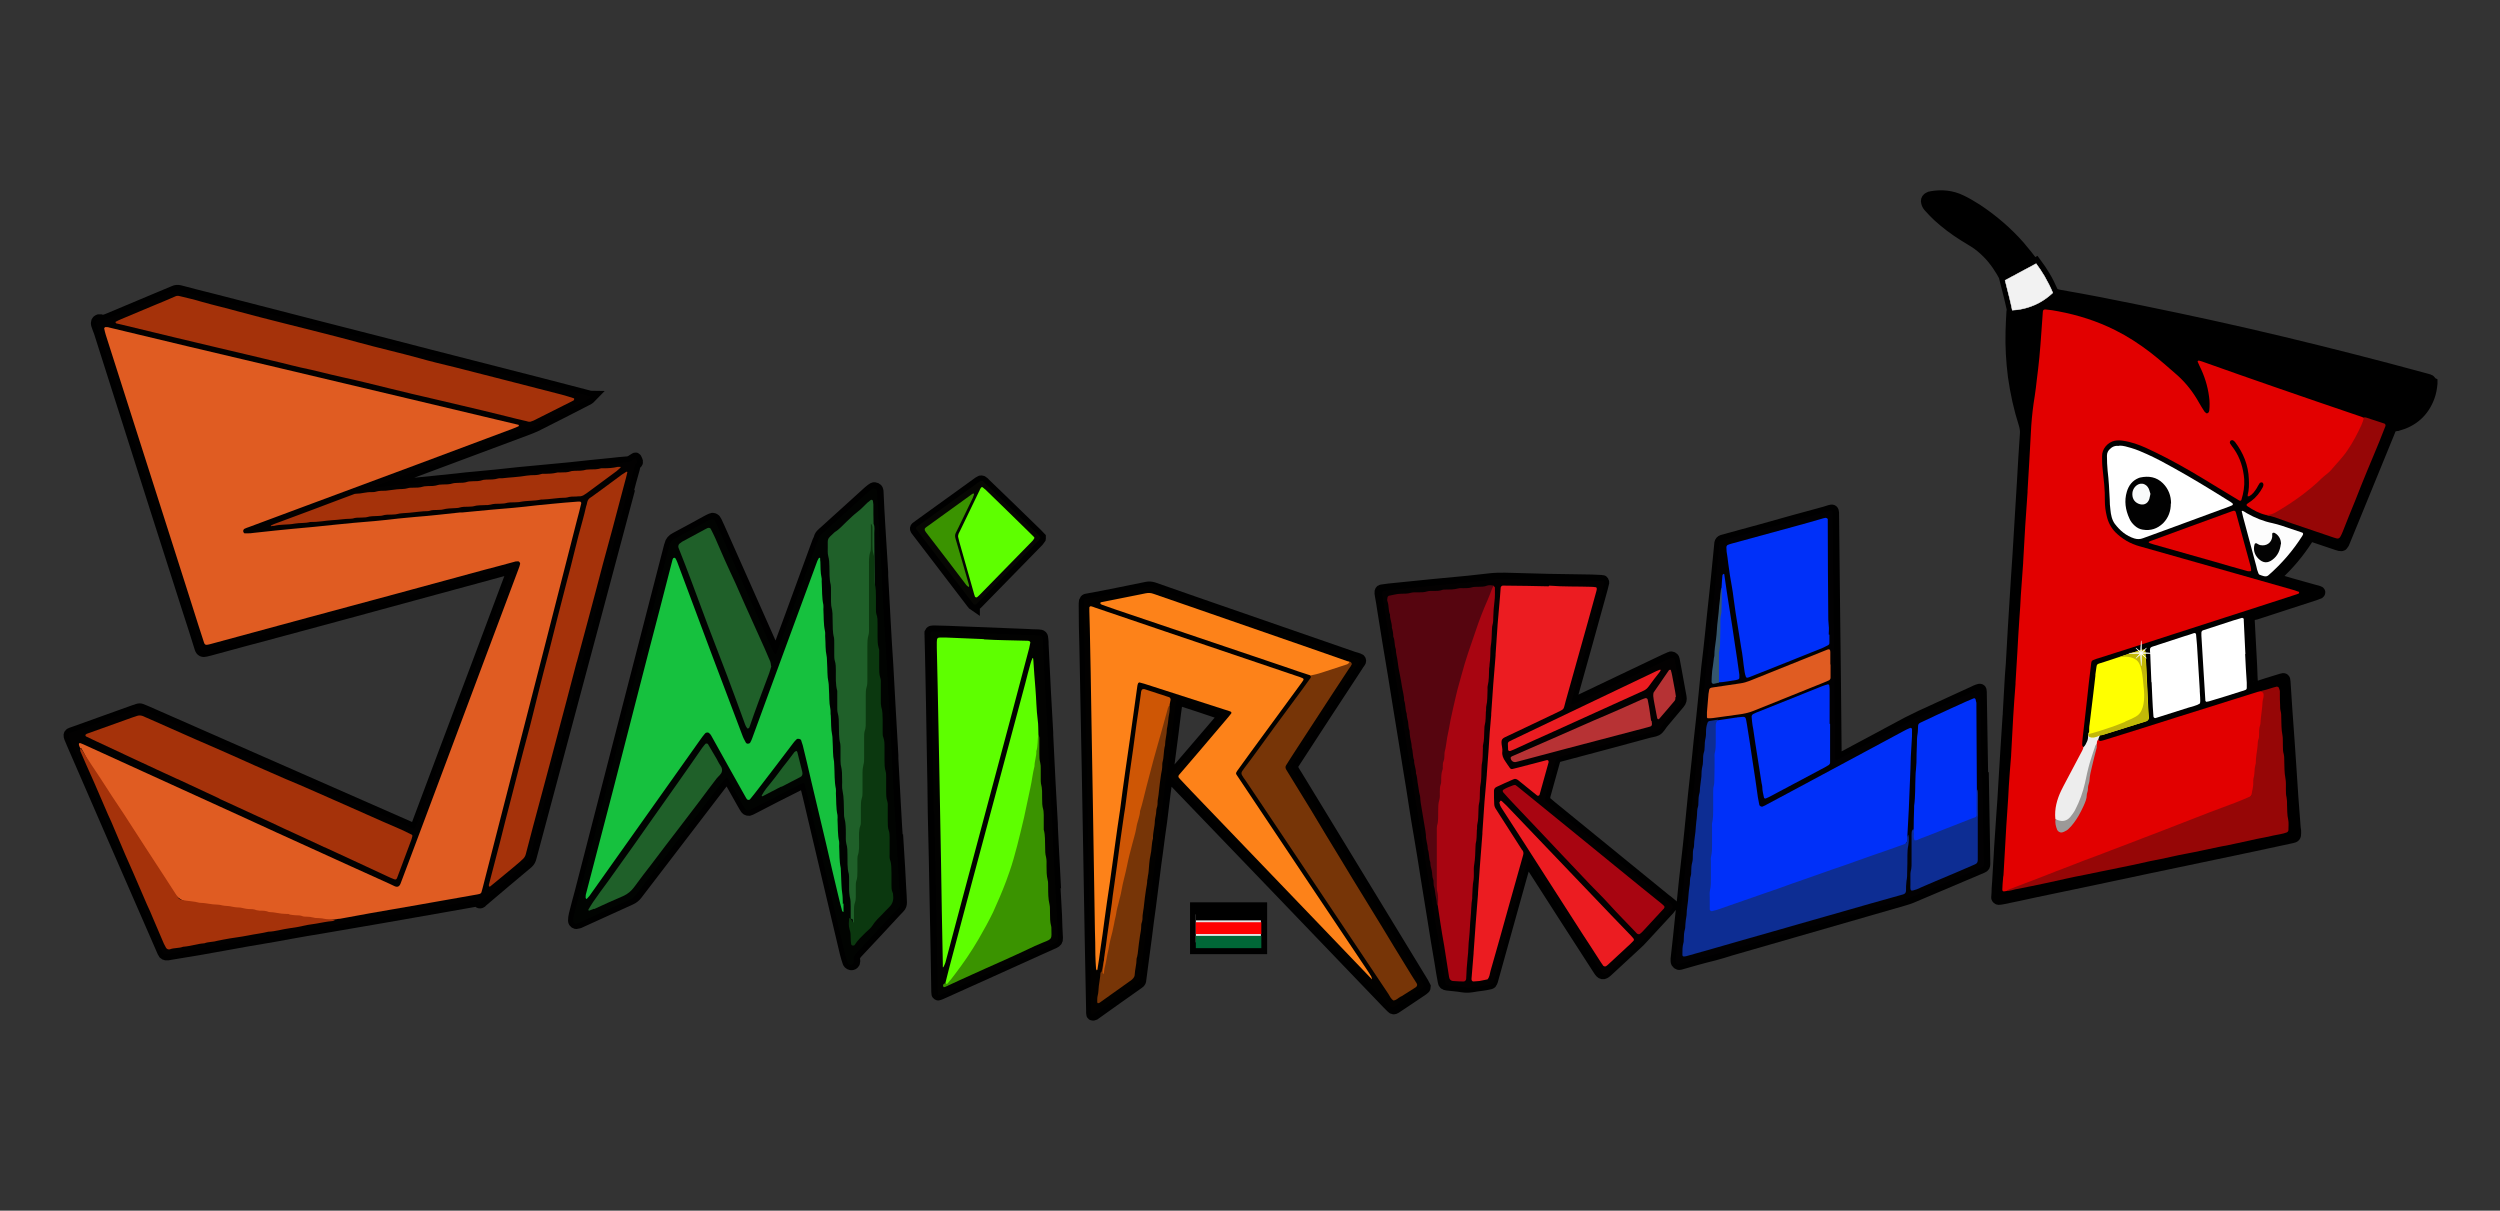 <?xml version="1.0" encoding="UTF-8"?>
<svg xmlns="http://www.w3.org/2000/svg" version="1.1" viewBox="0 0 1080 523">
  <rect x="0" y="0" width="1080" height="523" fill="#333333" stroke="none"/>
  <defs>
    <style>
      .cls-1 {
        stroke: #000;
        stroke-width: 5px;
      }

      .cls-1, .cls-2 {
        stroke-miterlimit: 10;
      }

      .cls-3 {
        fill: #010101;
      }

      .cls-4 {
        fill: #a5320a;
      }

      .cls-5 {
        fill: #eb1c21;
      }

      .cls-6 {
        fill: #010301;
      }

      .cls-7 {
        fill: #773507;
      }

      .cls-8 {
        fill: #16c13e;
      }

      .cls-9 {
        fill: #fff;
      }

      .cls-10 {
        fill: #020201;
      }

      .cls-11 {
        fill: #060603;
      }

      .cls-12 {
        fill: #ec1c21;
      }

      .cls-13 {
        fill: red;
      }

      .cls-14 {
        fill: #0b380f;
      }

      .cls-15 {
        fill: #fd8219;
      }

      .cls-16 {
        fill: #3a9300;
      }

      .cls-17 {
        fill: #b63234;
      }

      .cls-18 {
        fill: #030101;
      }

      .cls-19 {
        fill: #ce5605;
      }

      .cls-20 {
        fill: #006837;
      }

      .cls-21 {
        fill: #960606;
      }

      .cls-22 {
        fill: #0030f9;
      }

      .cls-23 {
        fill: #9c9998;
      }

      .cls-24 {
        fill: #030303;
      }

      .cls-25 {
        fill: #020100;
      }

      .cls-26 {
        fill: #1e5f28;
      }

      .cls-2 {
        fill: #f2f2f2;
        stroke: #fff;
        stroke-width: .2px;
      }

      .cls-27 {
        fill: #b73234;
      }

      .cls-28 {
        fill: #c1b808;
      }

      .cls-29 {
        fill: #5eff00;
      }

      .cls-30 {
        fill: #0d2d93;
      }

      .cls-31 {
        fill: #e20000;
      }

      .cls-32 {
        fill: #e05c22;
      }

      .cls-33 {
        fill: #020101;
      }

      .cls-34 {
        fill: #1f6029;
      }

      .cls-35 {
        fill: #ededed;
      }

      .cls-36 {
        fill: #56050f;
      }

      .cls-37 {
        fill: #020102;
      }

      .cls-38 {
        fill: #a80511;
      }

      .cls-39 {
        fill: #35576d;
      }

      .cls-40 {
        fill: #f9fafa;
      }

      .cls-41 {
        fill: #fdfdfd;
      }

      .cls-42 {
        fill: #ff0;
      }

      .cls-43 {
        fill: #e6e6e6;
      }
    </style>
  </defs>
  <!-- Generator: Adobe Illustrator 28.7.1, SVG Export Plug-In . SVG Version: 1.2.0 Build 142)  -->
  <g>
    <g id="Layer_1">
      <g>
        <g>
          <path class="cls-1" d="M1050.1,165.2c0-.4-.4-.9-.7-1-.8-.2-1.6-.5-2.5-.7-20.1-5.5-40.2-10.6-60.5-15.5-20.4-4.9-41-9.4-61.6-13.6-11.6-2.4-23.3-4.7-34.9-6.7-.7-.1-1.5-.3-2.2-.6-.3,0-.5-.4-.7-.6s-.4-.5-.5-.7c-.9-2-1.9-4.2-3.3-6.5-1.2-2-2.4-3.8-3.6-5.4-.3.2-.6.3-.9.5-2.1-2.8-4.3-5.5-6.5-8.1-5.4-6.1-11.5-11.3-18.3-15.8-2.2-1.4-4.4-2.7-6.7-3.8-4.1-2-8.4-2.4-12.9-1.6-.5,0-1,.4-1.4.6-.5.3-.7,1.1-.5,1.7.2.9.7,1.6,1.3,2.2,1.2,1.3,2.3,2.5,3.6,3.7,3.4,3.1,7.1,5.9,11.1,8.4,1.5.9,2.9,1.8,4.4,2.7,2.1,1.3,4,2.9,5.8,4.7,3.2,3.2,5.7,7,7.8,11,.1.2.2.5.4.8-.1,0-.2.1-.4.2.6,2.3,1.2,4.7,1.8,7.2.4,1.9.9,3.7,1.3,5.6-.1.1-.2.3-.2.5-.2,2.9-.3,5.8-.4,8.7-.2,6.5.2,13,1,19.4,1,7.1,2.5,14,4.7,20.8.4,1.4.6,2.7.5,4.1-.5,7-.9,14-1.3,21-.4,7.1-.9,14.2-1.3,21.3-.4,6.8-.8,13.6-1.3,20.4-.4,7-.9,14-1.3,21-.3,5.3-.6,10.6-.9,15.8h0c-.1,1.7-.3,3.4-.4,5.2-.3,5.3-.6,10.6-.9,15.8,0,.5,0,1.1-.1,1.6-.3,5.2-.7,10.3-1,15.5-.3,5-.6,9.9-.9,14.9-.2,3.6-.4,7.1-.7,10.7-.3,4.9-.7,9.9-1,14.9-.3,5.2-.6,10.3-.9,15.5,0,.9-.2,1.7-.2,2.6,0,1.4-.1,2.8-.2,4.2,0,.2.4.6.7.6.5,0,1.1-.1,1.6-.2,4.9-1,9.7-2,14.6-3.1,7.5-1.6,15-3.1,22.5-4.7,8.6-1.8,17.3-3.7,25.9-5.5,9.7-2,19.4-4.1,29.1-6.1,11-2.3,21.9-4.6,32.9-7,1.4-.3,1.6-.5,1.6-1.9,0-.8,0-1.5-.2-2.3-.3-4.4-.7-8.8-1-13.2-.3-4.5-.6-9-.9-13.6-.2-3.4-.5-6.9-.7-10.3-.3-4.6-.7-9.3-1-13.9-.3-4.1-.5-8.2-.8-12.3,0-1-.4-1.2-1.2-.9-2.1.6-4.1,1.3-6.2,1.9-1.5.5-3.1,1-4.6,1.5-.4.1-.8.2-1.3.3-.2,0-.7-.3-.7-.6-.2-2.9-.3-5.8-.4-8.7-.3-6.3-.7-12.5-1-18.8-.2-3.5-.4-2.7,2.6-3.8.1,0,.2,0,.3,0,8.6-2.8,17.2-5.6,25.8-8.4.5-.2,1-.4,1.5-.6,0,0,.2-.2.2-.2.1-.2,0-.3-.3-.4-3.9-1.1-7.9-2.2-11.8-3.3-2.4-.7-4.8-1.4-7.1-2.1-.3,0-.3-.6-.1-.8.3-.3.6-.6.9-.9,5-4.6,9.4-9.8,13.1-15.6.2-.4.4-.8.7-1,.2-.2.6-.4.8-.4.5,0,1.1.2,1.6.4,3.4,1.1,6.7,2.3,10.1,3.4.5.2,1,.3,1.6.3.2,0,.4-.1.5-.3.2-.2.3-.5.5-.8,1.1-2.6,2.1-5.2,3.2-7.8,5.5-13.4,10.9-26.7,16.4-40.1,1-2.4.6-2.4,3.3-2.9.1,0,.2,0,.3,0,6.6-1.8,11.2-5.8,13.6-12.3.7-1.8,1-3.8,1.2-5.7v-.3h0Z"/>
          <path class="cls-1" d="M721.2,390c-.6-.5-1.2-1-1.8-1.4-16.4-13.4-32.8-26.7-49.2-40.1-.9-.8-1.8-1.5-2.7-2.3-.4-.3-.5-.7-.4-1.2.1-.5.2-1.1.3-1.6,1.3-4.7,2.6-9.3,3.9-14,.2-.6.3-1.2.6-1.8.1-.3.4-.5.7-.6.4-.2.8-.3,1.2-.4,12.8-3.4,25.6-6.8,38.4-10.3,1.1-.3,2.4-.4,3.4-.9,1.1-.6,1.7-1.9,2.5-2.9,2.5-2.9,4.8-5.8,7.3-8.7.7-.8.9-1.7.7-2.7-.1-.5-.2-1.1-.3-1.6-.6-3.3-1.2-6.6-1.8-9.9-.3-1.6-.6-3.2-.9-4.8-.1-.6-1-1.1-1.5-.8-.9.4-1.8.8-2.7,1.2-7.8,3.7-15.6,7.4-23.3,11.1-5.2,2.5-10.3,4.9-15.5,7.4-.5.2-1,.4-1.5.5,0,0-.2-.1-.2-.2-.1-.9.3-1.7.5-2.5,4.2-15,8.4-29.9,12.5-44.9.5-1.7.9-3.3,1.3-5,0-.2-.2-.7-.5-.7-1.5,0-3-.2-4.5-.2-6.3-.1-12.5-.2-18.8-.3h0c-6.3-.2-12.5-.3-18.8-.5-2.3,0-4.5,0-6.8.3-3,.3-6,.7-9,1-5.3.5-10.5,1-15.8,1.5-6.2.6-12.5,1.3-18.7,1.9-1,.1-1.9.3-2.9.4-.4,0-.7.5-.6,1,0,.3,0,.6.1,1,.4,2.2.8,4.5,1.1,6.7.7,4.6,1.5,9.2,2.2,13.7.8,4.8,1.6,9.6,2.4,14.4.7,4.6,1.5,9.2,2.2,13.7.8,4.7,1.5,9.4,2.3,14.1.7,4.6,1.5,9.2,2.2,13.7.8,4.8,1.6,9.6,2.3,14.4.7,4.5,1.4,8.9,2.2,13.4,1,6,2,11.9,2.9,17.9,1,6,1.9,11.9,2.9,17.9,1,6.3,2,12.6,3.1,18.8.4,2.8.9,5.5,1.4,8.3.1.9.5,1.3,1.5,1.4,2.2.3,4.5.4,6.7.8,1.3.2,2.6.2,3.9,0,1.6-.3,3.2-.5,4.8-.7,1.1-.2,2.1-.3,3.2-.6.3,0,.6-.3.7-.6.2-.4.3-.8.4-1.2,4.1-14.9,8.3-29.7,12.4-44.5.7-2.4,1.4-4.8,2-7.1,0,0,.1-.2.2-.2.2,0,.5,0,.6.1.4.5.8,1,1.1,1.6,4.9,7.6,9.8,15.2,14.7,22.9,5,7.7,9.9,15.4,14.9,23.1,1.2,1.9,1.9,2,3.5.6,4.4-4.1,8.9-8.2,13.3-12.3.5-.4.9-.9,1.4-1.4,4-4.4,8.1-8.7,12.1-13.1,1.2-1.3,1.1-1.8-.2-2.9h0Z"/>
          <path class="cls-1" d="M559.8,334.5c-.6-.9-1.1-1.9-1.6-2.8-.2-.3-.1-.6,0-.9.5-.8,1-1.6,1.6-2.5,8.7-13.4,17.4-26.7,26.2-40.1.5-.8,1-1.6,1.6-2.4.2-.3,0-.9-.4-1-.8-.3-1.6-.6-2.5-.8-22.6-7.8-45.2-15.7-67.8-23.5-6.2-2.2-12.4-4.3-18.6-6.5-1-.3-1.9-.4-2.8-.2-8.8,1.8-17.5,3.6-26.3,5.2-.2,0-.5.4-.6.7-.1.6-.1,1.3-.1,1.9,0,6,.1,12.1.3,18.1.3,17.4.7,34.7,1,52.1.2,11.2.4,22.5.6,33.7.2,13.5.5,27,.7,40.5.2,10.1.4,20.3.6,30.4,0,.4,0,.9,0,1.3,0,.3,0,.7.4.7.2,0,.4,0,.6-.1,6.4-4.6,12.8-9.1,19.3-13.7.5-.3.7-.8.7-1.4.3-2,.5-4.1.8-6.1.6-4.3,1.1-8.6,1.7-12.8.5-4.1,1-8.1,1.6-12.2.5-4.2,1.1-8.3,1.6-12.5.5-4.1,1-8.1,1.6-12.2.5-4.2,1.1-8.3,1.7-12.5.5-4.1,1-8.1,1.5-12.2.8-5.8,1.6-11.5,2.3-17.3.8-5.8,1.5-11.6,2.2-17.3.2-1.7.5-3.4.7-5.1,0-.4.5-.7,1-.6.1,0,.2,0,.3,0,5.8,1.9,11.7,3.8,17.5,5.8.5.2,1,.4,1.4.7-.3,1-1,1.5-1.5,2.2-6.4,7.5-12.8,14.9-19.2,22.4-.6.7-1.1,1.3-1.6,2-.2.3-.1.6,0,.9.3.4.7.8,1.1,1.2,30.7,31.9,61.3,63.8,92,95.8.6.6,1.2,1.2,1.8,1.8.6.6.9.7,1.7.2,4-2.6,7.9-5.3,11.8-7.9.3-.2.5-.4.7-.6.1-.1.2-.4.2-.6-.3-.6-.6-1.1-.9-1.7-18.2-29.9-36.5-59.9-54.7-89.8h0Z"/>
          <path class="cls-1" d="M856.4,336.1h0c-.2-12.2-.4-24.4-.6-36.6v-.6c0-1.1-.3-1.2-1.4-.8-.6.2-1.2.5-1.8.8-7.6,3.5-15.3,7-22.9,10.5-1.9.9-3.7,1.8-5.5,2.7-9.4,5-18.8,10.1-28.2,15.1-.7.4-1.3.7-2,1-.4.2-.9,0-.9-.4,0-.4,0-.9,0-1.3-.2-21.8-.4-43.6-.7-65.4-.1-12.4-.3-24.8-.4-37.2,0-4.4.2-3.7-3.6-2.6-9.1,2.4-18.1,5-27.1,7.5-5.7,1.6-11.4,3.1-17.2,4.7-.6.2-.9.6-1,1.1-.5,4.7-.9,9.4-1.4,14.2-.2,2.2-.5,4.5-.7,6.8-.3,3.1-.7,6.2-1,9.3-.3,2.9-.6,5.8-.9,8.7-.5,5-1.1,10.1-1.7,15.1-.5,5-1,10.1-1.5,15.1-.2,2.2-.5,4.5-.7,6.8-.4,3.3-.7,6.6-1.1,10-.3,2.7-.5,5.4-.8,8-.5,4.9-1.1,9.9-1.6,14.8-.5,5-1,10.1-1.5,15.1-.2,2.2-.5,4.5-.7,6.8-.6,5-1.1,10.1-1.7,15.1-.5,5-1,10.1-1.6,15.1-.6,6.2-1.3,12.5-2,18.7,0,.3,0,.6,0,1,0,.8.8,1.5,1.5,1.3,4.9-1.4,9.7-2.8,14.7-4,2.4-.6,4.8-1.4,7.1-2.1,24.9-7.2,49.9-14.4,74.9-21.6,1.3-.4,2.7-.8,4-1.4,9.4-4,18.8-8,28.3-12,3-1.3,2.6-.7,2.6-4-.2-11.8-.4-23.5-.6-35.3h0Z"/>
          <path class="cls-1" d="M271.1,212.8c.9-3.4,1.8-6.9,2.8-10.3.2-.8.2-1.8,1-2.3.7-.6.3-1.1,0-1.7-.2-.6-.3-.6-.6-.4-.4.2-.7.5-1.1.7-.8.6-1.7.9-2.7.9-2,.1-4.1.4-6.1.6-3,.3-6,.6-9,.9-3.1.3-6.2.7-9.3,1-5.3.5-10.5,1-15.8,1.5-2.1.2-4.3.4-6.4.6-3.1.3-6.2.7-9.3,1-3.1.3-6.2.6-9.4.9-2.6.2-5.2.5-7.7.8-3.2.3-6.4.7-9.7,1-3,.3-6,.6-9,.9-2.4.2-4.7.5-7.1.7-2.9.3-5.8.6-8.7.9-.3,0-.6,0-1,0,.1-.2.2-.4.3-.5,1-.4,2-.9,3-1.2,20.9-7.8,41.8-15.6,62.7-23.4,1.2-.4,2.4-1,3.6-1.5,7.2-3.6,14.4-7.3,21.6-11,.5-.2,1-.5,1.4-.8.2-.2.4-.5.6-.7-.2,0-.4-.2-.6-.2-6.7-1.7-13.4-3.5-20-5.2-16.4-4.2-32.8-8.4-49.2-12.6-15.5-4-30.9-8-46.3-11.9-15.7-4-31.3-8.1-47-12.1-4.8-1.2-9.6-2.4-14.4-3.7-.9-.2-1.7-.2-2.5.2-2.9,1.2-5.8,2.4-8.6,3.6-6.7,2.8-13.3,5.6-20,8.4-1,.4-2,.8-3.1.4-.3,0-.7,0-.9,0-.3.1-.6.4-.7.6-.1.4-.2.9-.1,1.2.3,1.1.8,2.2,1.2,3.3,3.2,10,6.3,19.9,9.5,29.9,9.6,30.3,19.3,60.6,29,90.9,1.7,5.2,3.4,10.5,5,15.7.4,1.4,1.2,1.6,2.4,1.3.5-.1,1-.3,1.6-.4,9.8-2.7,19.6-5.3,29.3-7.9,19.7-5.3,39.3-10.6,59-16,13.7-3.7,27.5-7.5,41.2-11.2.4-.1.8,0,1.2,0,.3,0,.3.5,0,1.4-.3.8-.6,1.6-.9,2.4-9.4,25.1-18.8,50.3-28.3,75.4-3.9,10.4-7.8,20.8-11.7,31.2-.2.6-.5,1.2-.8,1.8,0,.1-.4.3-.5.3-.8-.3-1.6-.6-2.4-1-37.7-16.6-75.4-33.1-113.1-49.7-.8-.3-1.6-.7-2.4-1-.5-.2-1-.2-1.6,0-.5.2-1,.4-1.5.5-8.6,3.1-17.3,6.2-25.9,9.3-2.1.8-2.8.5-1.5,3.4.2.4.3.8.5,1.2,11.6,26.8,23.3,53.6,35,80.4,1.5,3.4,2.9,6.7,4.4,10.1.3.8,1,1.1,1.8,1,4.8-.8,9.6-1.6,14.4-2.4,4.5-.8,8.9-1.6,13.4-2.4,4.4-.8,8.7-1.6,13.1-2.3,4.1-.7,8.3-1.4,12.4-2.2,4.5-.8,8.9-1.6,13.4-2.3,4.3-.7,8.5-1.5,12.8-2.2,4.3-.7,8.5-1.5,12.8-2.2,4.4-.8,8.7-1.5,13.1-2.3,4.4-.8,8.7-1.5,13.1-2.3,5.1-.9,10.2-1.8,15.3-2.7.4,0,.6.2.7.5.2.4.5.4.8.3.2,0,.4-.2.5-.4,6.6-5.6,13.2-11.2,19.8-16.7.8-.7,1.2-1.5,1.4-2.4,3.9-14.6,7.8-29.2,11.7-43.7,5.3-19.7,10.5-39.4,15.8-59,4.9-18.2,9.7-36.5,14.6-54.7h0Z"/>
          <path class="cls-1" d="M387.8,366.2c-.4-6.1-.8-12.2-1.1-18.2-.4-6.7-.7-13.4-1.1-20.2,0-.5,0-1,0-1.5-.4-7-.8-13.9-1.2-20.9-.4-6.1-.6-12.2-1-18.3-.4-6.1-.8-12.2-1.1-18.2-.4-6.7-.7-13.4-1.1-20.2,0-.5,0-1,0-1.5-.4-6.5-.8-12.9-1.2-19.4-.3-5.1-.6-10.1-.8-15.2,0-.2,0-.5-.1-.8-.1-.7-1.2-1.2-1.8-.9-.6.4-1.3.8-1.8,1.3-6.4,5.8-12.8,11.6-19.2,17.4-.4.3-.8.7-1.1,1-.6.5-1,1.1-1.2,1.9-.1.5-.4.9-.6,1.4-4.1,11.2-8.2,22.4-12.3,33.6-1.8,4.9-3.6,9.8-5.4,14.6-.1.3-.3.4-.5.2-.1,0-.3-.1-.3-.2-.5-.9-1-1.8-1.4-2.7-7.6-17.2-15.3-34.3-22.9-51.5-.4-.8-.7-1.6-1.1-2.4-.2-.3-.4-.7-.6-1-.2-.3-1-.6-1.4-.4-.6.3-1.2.5-1.7.8-4.7,2.6-9.3,5.1-14,7.6-1.2.6-2,1.5-2.3,2.8,0,.2-.1.5-.2.7-5.8,22.6-11.7,45.2-17.5,67.8-7,27.2-14,54.3-21,81.5-.9,3.3-1.8,6.6-2.6,9.9-.2.8-.3,1.7-.3,2.6,0,.6.8,1.2,1.3,1,.4,0,.7-.2,1.1-.3,7.4-3.4,14.8-6.7,22.2-10.1,1.1-.5,1.9-1.2,2.6-2.1,2.4-3.1,4.8-6.3,7.2-9.4,9.8-12.8,19.6-25.6,29.4-38.4.7-.9,1.4-1.8,2.2-2.6.2-.2.4-.2.6,0,.4.5.7,1,1,1.6,1.8,3.2,3.6,6.4,5.4,9.6.4.8.9,1.5,1.4,2.3.3.5,1.2.7,1.7.4.7-.3,1.4-.7,2-1,6.3-3.3,12.6-6.5,19-9.7.7-.4,1.4-.7,2-1,.3-.2.8,0,.9.4.9,3.6,1.8,7.1,2.6,10.7,3.7,15.8,7.5,31.6,11.2,47.4,1.2,5.1,2.4,10.1,3.6,15.2.3,1.4.8,2.7,1.2,4,.2.5,1,1,1.6.8.4,0,1-.6,1-1,0-.4.1-.8,0-1.1-.2-1.3.4-2.1,1.2-3,5.5-5.8,10.9-11.7,16.4-17.6.6-.6,1.2-1.3,1.8-1.9.6-.6.8-1.3.8-2.1,0-1.9-.2-3.8-.3-6-.3-5.7-.6-11.8-1-17.9h0Z"/>
          <path class="cls-1" d="M455.5,377.4c-.4-6.8-.6-13.5-1-20.3,0-.3,0-.7,0-1-.3-6.1-.7-12.1-1-18.2-.4-6.8-.6-13.5-1-20.3,0-.3,0-.7,0-1-.3-5.9-.7-11.9-1-17.9-.4-6.8-.6-13.5-1-20.3,0-.7,0-1.4-.1-2.1-.1-1.6-.3-1.8-1.8-1.9-1.7,0-3.4-.1-5.2-.2-9.3-.4-18.6-.7-27.9-1.1-3.9-.2-7.8-.3-11.7-.4-.4,0-.9,0-1.4.1-.2,0-.4.3-.5.5,0,.4-.1.9,0,1.4,0,2.6.2,5.3.2,7.9.3,14.5.6,28.9.8,43.3.2,8.5.3,17,.4,25.5h0c.3,12.7.6,25.5.8,38.2.3,12.6.5,25.2.7,37.8,0,.7,0,1.4.1,2,0,.1.4.4.5.3.8-.3,1.5-.5,2.2-.9,13.7-6.2,27.4-12.3,41-18.5,2.3-1,4.6-2.1,6.9-3.1.8-.4,1.3-.9,1.2-1.8-.2-3.3-.3-6.6-.4-10-.3-6.1-.7-12.1-1-18.2h0Z"/>
          <path class="cls-1" d="M420.8,261.3c.1,0,.5,0,.6,0,.4-.3.7-.6,1-.9,8.7-8.9,17.5-17.9,26.2-26.8.2-.2.4-.5.6-.8,0,0,0-.2.1-.3,0,0,0-.2,0-.3-.5-.5-.9-1-1.4-1.5-7.5-7.3-15-14.6-22.5-21.8-.3-.3-.6-.7-1-.9-.2-.1-.7-.2-.9,0-.5.2-1,.6-1.4.9-8.4,6-16.7,12.1-25.1,18.1-.4.3-.7.6-1.1.8-.3.2-.4.6-.2.9.1.2.2.4.4.6,8,10.5,16,21,24,31.4.2.3.4.5.7.7h0Z"/>
          <polygon class="cls-1" points="516.6 395 516.6 397.6 516.6 398.4 516.6 403.5 516.6 404.3 516.6 407.1 516.6 409.7 544.9 409.7 544.9 404.3 544.7 404.3 544.7 403.5 544.9 403.5 544.9 398.4 544.7 398.4 544.7 397.6 544.9 397.6 544.9 392.3 516.6 392.3 516.6 395"/>
        </g>
        <g>
          <path d="M868.7,286.8c.3-5.3.6-10.6.9-15.8.4-7,.9-14,1.3-21,.4-6.8.8-13.6,1.3-20.4.4-7.1.9-14.2,1.3-21.3.4-7,.8-14,1.3-21,0-1.4,0-2.8-.5-4.1-2.2-6.8-3.7-13.7-4.7-20.8-.9-6.4-1.2-12.9-1-19.4,0-2.9.3-5.8.4-8.7,0-.4.4-.8.9-.8,1.1-.1,2.1-.2,3.2-.4,4.8-.7,8.8-2.9,11.8-6.7.3-.3.6-.6.8-1,.2-.2.4-.2.5,0,.2.4.5.7.7,1.1.2.2.4.5.7.6.7.2,1.4.4,2.2.6,11.7,2.1,23.3,4.4,34.9,6.7,20.6,4.2,41.1,8.7,61.6,13.6,20.2,4.8,40.4,10,60.5,15.5.8.2,1.7.5,2.5.7.3.1.7.6.7,1,0,.1,0,.2,0,.3-.2,1.9-.5,3.9-1.2,5.7-2.4,6.4-7,10.5-13.6,12.3-.1,0-.2,0-.3,0-2.8.5-2.3.5-3.3,2.9-5.5,13.4-10.9,26.7-16.4,40.1-1.1,2.6-2.1,5.2-3.2,7.8-.1.3-.3.6-.5.8-.1.2-.4.3-.5.3-.5,0-1.1-.2-1.6-.3-3.4-1.1-6.7-2.3-10.1-3.4-.5-.2-1-.3-1.6-.4-.3,0-.6.2-.8.4-.3.3-.5.7-.7,1-3.7,5.7-8,11-13.1,15.6-.3.3-.6.6-.9.9-.2.2-.1.7.1.8,2.4.7,4.8,1.4,7.1,2.1,3.9,1.1,7.9,2.2,11.8,3.3.3,0,.4.2.3.4,0,0-.1.2-.2.2-.5.2-1,.5-1.5.6-8.6,2.8-17.2,5.6-25.8,8.4-.1,0-.2,0-.3,0-2.9,1.1-2.8.2-2.6,3.8.3,6.3.7,12.5,1,18.8.2,2.9.3,5.8.4,8.7,0,.2.4.6.7.6.4,0,.8-.1,1.3-.3,1.5-.5,3.1-1,4.6-1.5,2-.6,4.1-1.3,6.2-1.9.9-.3,1.1,0,1.2.9.3,4.1.5,8.2.8,12.3.3,4.6.7,9.3,1,13.9.2,3.4.5,6.9.7,10.3.3,4.5.6,9,.9,13.6.3,4.4.7,8.8,1,13.2,0,.8.1,1.5.2,2.3,0,1.4-.1,1.6-1.6,1.9-11,2.3-21.9,4.7-32.9,7-9.7,2-19.4,4.1-29.1,6.1-8.6,1.8-17.3,3.7-25.9,5.5-7.5,1.6-15,3.2-22.5,4.7-4.9,1-9.7,2.1-14.6,3.1-.5.1-1.1.1-1.6.2-.3,0-.7-.3-.7-.6,0-1.4.1-2.8.2-4.2,0-.9.2-1.7.2-2.6.3-5.2.6-10.3.9-15.5.3-5,.7-9.9,1-14.9.2-3.6.5-7.1.7-10.7.3-5,.6-9.9.9-14.9.3-5.2.7-10.3,1-15.5,0-.5,0-1.1.1-1.6.3-5.3.6-10.6.9-15.8.1-1.7.3-3.4.4-5.2h0,0Z"/>
          <path class="cls-18" d="M669.3,250.6c6.3.1,12.5.2,18.8.3,1.5,0,3,.1,4.5.2.2,0,.6.5.5.7-.4,1.7-.9,3.3-1.3,5-4.2,14.9-8.4,29.9-12.5,44.9-.2.8-.6,1.6-.5,2.5,0,0,.2.2.2.2.5-.2,1-.3,1.5-.5,5.2-2.4,10.3-4.9,15.5-7.4,7.8-3.7,15.6-7.4,23.3-11.1.9-.4,1.8-.8,2.7-1.2.6-.2,1.4.2,1.5.8.3,1.6.6,3.2.9,4.8.6,3.3,1.2,6.6,1.8,9.9,0,.5.2,1.1.3,1.6.2,1,0,1.9-.7,2.7-2.5,2.9-4.9,5.8-7.3,8.7-.8,1-1.4,2.3-2.5,2.9-1,.5-2.3.6-3.4.9-12.8,3.4-25.6,6.8-38.4,10.3-.4.1-.8.2-1.2.4-.3.1-.6.4-.7.6-.3.6-.4,1.2-.6,1.8-1.3,4.7-2.6,9.3-3.9,14-.1.5-.2,1-.3,1.6,0,.4,0,.8.4,1.2.9.8,1.8,1.5,2.7,2.3,16.4,13.4,32.8,26.7,49.2,40.1.6.5,1.2.9,1.8,1.4,1.3,1.1,1.4,1.6.2,2.9-4,4.4-8,8.7-12.1,13.1-.4.5-.9.9-1.4,1.4-4.4,4.1-8.9,8.2-13.3,12.3-1.6,1.5-2.3,1.3-3.5-.6-4.9-7.7-9.9-15.4-14.9-23.1-4.9-7.6-9.8-15.2-14.7-22.9-.4-.5-.7-1.1-1.1-1.6-.1-.1-.4-.1-.6-.1,0,0-.2,0-.2.2-.7,2.4-1.4,4.8-2,7.1-4.1,14.9-8.3,29.7-12.4,44.5-.1.4-.2.8-.4,1.2-.1.3-.4.5-.7.6-1,.2-2.1.4-3.2.6-1.6.2-3.2.4-4.8.7-1.3.2-2.6.2-3.9,0-2.2-.3-4.5-.5-6.7-.8-1-.1-1.4-.5-1.5-1.4-.4-2.8-.9-5.5-1.4-8.3-1-6.3-2-12.6-3.1-18.8-1-6-1.9-11.9-2.9-17.9s-2-11.9-2.9-17.9c-.7-4.5-1.4-8.9-2.2-13.4-.8-4.8-1.6-9.6-2.3-14.4-.7-4.6-1.5-9.2-2.2-13.7-.8-4.7-1.5-9.4-2.3-14.1-.7-4.6-1.5-9.2-2.2-13.7-.8-4.8-1.6-9.6-2.4-14.4-.7-4.6-1.5-9.2-2.2-13.7-.4-2.2-.8-4.5-1.1-6.7,0-.3,0-.6-.1-1,0-.5.2-.9.6-1,1-.2,1.9-.3,2.9-.4,6.2-.6,12.5-1.3,18.7-1.9,5.3-.5,10.5-1,15.8-1.5,3-.3,6-.6,9-1,2.2-.3,4.5-.3,6.8-.3,6.3.2,12.5.3,18.8.4h0c0,.1,0,.1,0,.1Z"/>
          <path class="cls-25" d="M528.3,308.7c-.5-.2-.9-.5-1.4-.7-5.8-1.9-11.7-3.8-17.5-5.8-.1,0-.2,0-.3,0-.4-.1-.9.2-1,.6-.2,1.7-.5,3.4-.7,5.1-.7,5.8-1.4,11.6-2.2,17.3-.8,5.8-1.5,11.5-2.3,17.3-.5,4.1-1,8.1-1.5,12.2-.5,4.2-1.1,8.3-1.7,12.5-.5,4.1-1,8.1-1.6,12.2-.5,4.2-1.1,8.3-1.6,12.5-.5,4.1-1,8.1-1.6,12.2-.6,4.3-1.1,8.6-1.7,12.8-.3,2-.5,4.1-.8,6.1,0,.6-.3,1-.7,1.4-6.4,4.6-12.8,9.1-19.3,13.7-.2.1-.4.2-.6.1-.4,0-.4-.4-.4-.7,0-.4,0-.9,0-1.3-.2-10.1-.4-20.3-.6-30.4-.2-13.5-.5-27-.7-40.5-.2-11.2-.4-22.5-.6-33.7-.3-17.4-.7-34.7-1-52.1-.1-6-.2-12.1-.3-18.1,0-.6,0-1.3.1-1.9,0-.3.3-.6.6-.7,8.8-1.6,17.6-3.4,26.3-5.2,1-.2,1.9-.1,2.8.2,6.2,2.2,12.4,4.3,18.6,6.5,22.6,7.8,45.2,15.7,67.8,23.5.8.3,1.6.5,2.5.8.4.2.7.7.4,1-.5.8-1,1.6-1.6,2.4-8.7,13.4-17.4,26.7-26.2,40.1-.5.8-1,1.6-1.6,2.5-.2.3-.2.6,0,.9.6.9,1.1,1.9,1.6,2.8,18.2,29.9,36.5,59.9,54.7,89.8.3.6.7,1.1.9,1.7,0,.1,0,.4-.2.6-.2.2-.5.4-.7.6-3.9,2.6-7.9,5.3-11.8,7.9-.7.5-1,.4-1.7-.2-.6-.6-1.2-1.2-1.8-1.8-30.7-31.9-61.3-63.8-92-95.8-.4-.4-.8-.8-1.1-1.2-.2-.3-.3-.6,0-.9.5-.7,1.1-1.4,1.6-2,6.4-7.5,12.8-14.9,19.2-22.4.6-.6,1.3-1.2,1.5-2.2h0Z"/>
          <path class="cls-37" d="M856.4,336.1c.2,11.8.4,23.5.6,35.3,0,3.3.4,2.7-2.6,4-9.4,4-18.8,8-28.3,12-1.3.5-2.6,1-4,1.4-24.9,7.2-49.9,14.4-74.9,21.6-2.4.7-4.7,1.5-7.1,2.1-4.9,1.2-9.8,2.6-14.7,4-.7.2-1.5-.5-1.5-1.3,0-.3,0-.6,0-1,.7-6.2,1.3-12.4,2-18.7.5-5,1-10.1,1.6-15.1.5-5,1.1-10.1,1.7-15.1.2-2.2.5-4.5.7-6.8.5-5,1-10.1,1.5-15.1.5-4.9,1.1-9.9,1.6-14.8.3-2.7.5-5.4.8-8,.4-3.3.7-6.7,1.1-10,.2-2.2.5-4.5.7-6.8.5-5,1-10.1,1.5-15.1.5-5,1.1-10.1,1.7-15.1.3-2.9.6-5.8.9-8.7.3-3.1.7-6.2,1-9.3.2-2.2.5-4.5.7-6.8.5-4.7.9-9.4,1.4-14.2,0-.6.4-1,1-1.1,5.7-1.6,11.4-3.1,17.2-4.7,9-2.5,18.1-5,27.1-7.5,3.9-1,3.6-1.8,3.6,2.6.1,12.4.3,24.8.4,37.2.2,21.8.4,43.6.7,65.4,0,.4,0,.9,0,1.3,0,.4.5.7.9.4.7-.3,1.3-.7,2-1,9.4-5,18.8-10.1,28.2-15.1,1.8-1,3.6-1.9,5.5-2.7,7.6-3.5,15.3-7,22.9-10.5.6-.3,1.2-.5,1.8-.8,1.1-.5,1.4-.3,1.4.8v.6c.2,12.2.4,24.4.6,36.6h0,0Z"/>
          <path d="M867.8,123.3c-.5-1-1-2.1-1.6-3.2-2.1-4.1-4.6-7.8-7.8-11-1.8-1.8-3.7-3.3-5.8-4.7-1.5-.9-2.9-1.8-4.4-2.7-3.9-2.5-7.7-5.2-11.1-8.4-1.3-1.2-2.4-2.4-3.6-3.7-.6-.6-1-1.4-1.3-2.2-.2-.6,0-1.4.5-1.7.5-.3.9-.6,1.4-.6,4.5-.8,8.8-.4,12.9,1.6,2.3,1.1,4.6,2.4,6.7,3.8,6.8,4.5,12.9,9.7,18.3,15.8,2.5,2.8,4.9,5.7,7.1,8.8.2.3.4.5.5.8,0,.2,0,.4-.2.5-.2.1-.4.1-.6.2-3.8.8-7,2.7-9.7,5.5-.4.5-.8,1.1-1.5,1.2h0Z"/>
          <path class="cls-31" d="M866.9,384.9c-.4,0-.8.2-1.3.2-.2,0-.4-.2-.5-.3-.1-.2-.1-.4-.1-.6,0-1.5.2-3,.3-4.5,0-.5.1-1.1.2-1.6.3-4.6.5-9.3.8-13.9.3-4.8.5-9.7.9-14.5.3-3.3.4-6.7.6-10,.3-4.4.6-8.8,1-13.2,0-.1,0-.2,0-.3.3-5.5.6-11,.9-16.5.3-4.7.6-9.5,1-14.2,0-.2,0-.4,0-.6.3-4.4.5-8.8.8-13.2.3-4.9.5-9.9.9-14.9.3-3.2.4-6.5.6-9.7.3-4.6.7-9.2,1-13.9,0-.1,0-.2,0-.3.3-5.3.6-10.6.9-15.8.3-4.8.7-9.7,1-14.5,0-.2,0-.4,0-.6.3-4.5.5-9,.8-13.6.3-4.8.5-9.7.8-14.5.3-4.3.8-8.6,1.5-12.8.4-2.3.6-4.7.9-7.1.4-3.2.8-6.4,1.1-9.6.4-3.8.6-7.5.9-11.3.2-2.8.4-5.6.6-8.4,0-.8.5-1.1,1.3-1,1.8.2,3.6.4,5.4.8,8.5,1.6,16.7,4.2,24.5,8.1,5.4,2.7,10.5,6,15.3,9.7,4,3.1,7.8,6.5,11.6,9.8,3.8,3.4,6.9,7.4,9.4,11.9.7,1.2,1.4,2.4,2.2,3.6.2.4.6.6.9.9.2.2.7,0,.9-.2.2-.3.4-.6.4-.9.2-2,.2-4.1-.1-6.1-.6-4.6-2-9-4.1-13.2-.3-.6-.5-1.2-.8-1.8,0,0,0-.3,0-.3.2-.1.4-.3.6-.2.8.2,1.7.5,2.5.8,9.9,3.5,19.7,7,29.6,10.4,12.3,4.3,24.7,8.5,37,12.7.7.2,1.4.5,2.1.8,1.1,1.7-.1,3.1-.8,4.5-3.9,8.6-9.5,16-16.7,22.3-6,5.3-12.3,10.1-19.2,14.2-1.7,1-3.5,1.7-5.5,1-3-.7-5.6-2.1-8.1-3.8-.6-.4-.5-.8.1-1.2.5-.4,1.1-.7,1.6-1.1,2.1-1.6,3.7-3.6,4.9-5.9.2-.4.3-.8.3-1.2,0-.3-.2-.6-.4-.8-.2-.2-1-.1-1.2.2-.5.7-.9,1.5-1.3,2.2-.9,1.4-1.8,2.7-3.3,3.5-.2,0-.4,0-.6,0,0,0,0-.2,0-.3,0-.1,0-.2,0-.3.6-2.2.6-4.5.5-6.8-.2-6-2.4-11.4-6-16.1-.2-.2-.5-.4-.7-.6-.3-.2-.8-.2-1.2.1-.3.2-.4.9-.2,1.2.5.8,1.1,1.6,1.7,2.4,2.7,3.9,4,8.3,4.4,13,.2,3-.3,6-1.2,8.9-.1.4-.6.6-1,.3-3-1.8-6.1-3.7-9.1-5.5-7.5-4.6-14.9-9.1-22.7-13.1-2.7-1.4-5.4-2.7-8.2-4-3.3-1.5-6.6-2.7-10.2-3.2-1.2-.2-2.3-.2-3.5,0-3,.6-5.6,3.5-5.5,6.7,0,1.7,0,3.5.2,5.2.5,4.7,1.1,9.4,1,14.2,0,2.2.3,4.3.8,6.4.6,2.7,1.8,5,3.7,7,3,3,6.5,5,10.5,6.1,6,1.7,12,3.4,18,5.1,16.1,4.6,32.2,9.1,48.2,13.7.9.3,1.8.6,2.7.9,0,0,0,.2,0,.3s0,.3,0,.3c-.4.2-.8.4-1.2.5-3.9,1.3-7.8,2.5-11.7,3.8-13.5,4.4-27.1,8.7-40.6,13.1-11.1,3.6-22.2,7.2-33.3,10.7-.4.1-.8.2-1.2.4-1.7.6-1.7.6-1.9,2.5-.6,4.9-1.2,9.8-1.7,14.8-.3,2.7-.6,5.4-.9,8-.3,2.9-.7,5.8-1,8.7-.1,1-.2,1.9-.2,2.9,0,.5.2.8.6,1.1,1,1.7-.2,2.9-.9,4.1-2.7,4.6-5,9.5-7.5,14.2-2.1,3.9-3.3,8.2-3,12.7,0,.5,0,1.1,0,1.6.2,1.2.2,2.5,1.6,2.9,1.3.4,2.3-.5,3.1-1.4,3.4-3.6,5.9-7.8,6.9-12.6,1.6-7.7,3-15.4,4.8-23,.3-.8.1-1.8,1.4-1.8.2.4.6.7,1,.6.6-.1,1.2-.3,1.9-.5,10.1-3.1,20.1-6.3,30.2-9.5,11.9-3.7,23.8-7.5,35.7-11.2.4-.1.8-.2,1.2-.3,2.6-.3,2.1,1.7,2,3-.6,6-1.4,12-2.1,18-.8,6.4-1.7,12.8-2.2,19.3-.3,3.9-1.8,6.2-5.6,7.7-31.2,11.8-62.3,23.9-93.4,35.8-2.7,1-5.6,1.6-8.3,2.5h0Z"/>
          <path class="cls-9" d="M915.5,192.5c1.8,0,3.4.5,5.1,1,2.4.7,4.7,1.7,6.9,2.7,4,1.8,7.9,3.9,11.8,6.1,8.3,4.6,16.4,9.6,24.4,14.6.3.2.5.4.8.6,0,0,.1.2.1.3,0,.2-.1.4-.3.5-.4.2-.8.3-1.2.5-8.6,3.2-17.2,6.3-25.8,9.5-3.8,1.4-7.7,2.8-11.5,4.2-1.3.5-2.5.5-3.8.1-3.5-1.1-6.2-3.4-8.4-6.3-1.3-1.8-1.7-4-1.9-6.1-.2-1.5-.3-3-.3-4.5-.2-4.1-.4-8.2-.9-12.3-.2-2.1-.3-4.3-.3-6.5,0-1.3.5-2.3,1.5-3.1.7-.7,1.6-1.1,2.6-1.2h1.3Z"/>
          <g>
            <path class="cls-21" d="M866.9,384.9c.2-.2.5-.5.8-.6,4.6-1.8,9.3-3.5,13.9-5.3,4.3-1.7,8.6-3.4,12.9-5,4-1.6,8-3.1,12.1-4.6,4.5-1.7,9-3.5,13.6-5.2,3.8-1.5,7.6-2.9,11.5-4.4,1.2-.5,2.4-.9,3.6-1.4,6.4-2.5,12.9-5,19.3-7.5,3.7-1.4,7.5-2.8,11.2-4.2,2-.8,4-1.6,6-2.5.5-.2.8-.6.9-1.2.3-1.7.8-3.4.7-5.1,0-.5,0-1.1.1-1.6.4-1.2.4-2.5.5-3.8,0-.6.2-1.3.3-1.9,0-.3.2-.6.2-.9,0-2.3.4-4.5.7-6.7.2-1.4,0-2.8.6-4.1.1-.4.1-.8.1-1.3,0-1.5,0-3,.5-4.5.2-.6.1-1.3.2-1.9.2-2.6.7-5.1.8-7.7,0-1,.5-2.1.5-3.2s-.5-1.4-1.3-1.5c0,0,.2-.2.2-.2s.2-.2.3-.2c2.2-.4,4.3-1.3,6.5-1.8.2,0,.7.2.8.4.2.5.4,1,.5,1.5,0,.5,0,1.1,0,1.6,0,1.4,0,2.8.1,4.2,0,1.1,0,2.1.3,3.2.2.8.2,1.7.2,2.6.1,2.5,0,4.9.5,7.4.3,1.5.1,3,.2,4.5,0,1.3,0,2.6.4,3.9.2.9.2,1.9.2,2.9.1,2.5,0,4.9.5,7.4.3,1.6.2,3.2.2,4.8,0,1.2,0,2.4.3,3.5.2,1,.2,2.1.2,3.2.1,2.1,0,4.3.5,6.4.3,1.5.1,3,.1,4.5,0,.4-.3.8-.7,1-1.8.7-3.8.9-5.6,1.3-2.4.6-4.8,1-7.3,1.5-2.7.6-5.5,1.2-8.2,1.8-2.6.6-5.3,1.1-7.9,1.6-4.9,1-9.6,2.1-14.5,3-2.1.4-4.2.8-6.3,1.3-3,.7-6.1,1.3-9.2,1.9-2.4.5-4.8,1.1-7.2,1.6-4.7,1-9.5,1.9-14.2,2.9-2.1.4-4.2.9-6.3,1.3-3.1.6-6.1,1.2-9.2,1.9-2.4.5-4.8,1.1-7.2,1.6-4.7,1-9.5,2-14.2,2.9-1.3.3-2.5.8-3.8.6h0Z"/>
            <path class="cls-21" d="M979,222.4c1.4.1,2.7-.3,4-1,3.9-2.3,7.7-4.7,11.3-7.4,3-2.3,5.9-4.6,8.6-7.3,1.3-1.3,2.9-2.2,4.1-3.6,2.4-2.9,5.1-5.5,7.2-8.7,2.3-3.4,4.2-7,5.9-10.7.5-1.1.9-2.2,1.1-3.4.4,0,.9,0,1.3.2,2.2.7,4.5,1.5,6.7,2.2.3.1.6.2.9.3.3.1.6.7.4,1.1-.9,2.2-1.7,4.4-2.6,6.6-1.7,4.2-3.5,8.4-5.2,12.5-1.8,4.4-3.6,8.8-5.3,13.2-1.8,4.4-3.6,8.8-5.3,13.2-.3.8-.7,1.6-1.1,2.3-.3.6-.9.9-1.6.7-.8-.2-1.6-.5-2.5-.8-5.5-1.9-11-3.7-16.5-5.6-2.5-.9-5.1-1.8-7.6-2.7-.9-.3-1.9-.5-2.8-.8-.3,0-.5-.4-.8-.5h0Z"/>
          </g>
          <path class="cls-9" d="M929.4,294.8c-.1-3.2-.3-6.5-.4-9.7,0-1.3-.1-2.6-.2-3.9-.1-1.4.3-1.6,1.2-1.9,4.6-1.5,9.2-3,13.8-4.5,1.3-.4,2.7-.8,4-1.3.4-.1.9.1.9.6.1,1.5.3,3,.4,4.5.4,6.5.8,12.9,1.2,19.4,0,.2,0,.4,0,.6.3,4.4.3,5.2-.1,5.4-1.5.9-3.2,1.2-4.8,1.7-4.7,1.5-9.5,3-14.2,4.5-.4.1-.8-.2-.9-.6-.2-2.7-.4-5.4-.5-8.1-.1-2.3-.2-4.5-.3-6.8h-.1Z"/>
          <path class="cls-9" d="M969.9,282.6c.2,4.1.4,8.2.7,12.3,0,.8,0,1.5,0,2.3,0,.5-.3.8-.7.9-.5.2-1,.4-1.5.5-4.7,1.5-9.4,3-14.2,4.4-.3,0-.6.1-.9.2-.2,0-.6-.3-.6-.6,0-.1,0-.2,0-.3-.3-4.3-.5-8.6-.8-12.9-.3-4.9-.6-9.9-.9-14.8,0-.4,0-.9,0-1.3,0-.4.3-.9.7-1,4.4-1.4,8.8-2.9,13.2-4.3,1.2-.4,2.5-.7,3.7-1.1.2,0,.7.3.7.5,0,.2,0,.4,0,.6.2,4.8.5,9.7.7,14.5h0Z"/>
          <path class="cls-31" d="M965.1,220.6c.2.1.5.2.6.3.2.4.3.8.4,1.2,2.1,7.6,4.1,15.2,6.2,22.7.1.5.2,1.1.2,1.6,0,.2-.3.4-.4.4-.5,0-1.1,0-1.6-.2-4.7-1.3-9.3-2.6-14-4-8.7-2.5-17.4-4.9-26.1-7.4-.6-.2-1.2-.4-1.8-.6-.2,0-.3-.3-.4-.4,0,0,.1-.2.2-.2.5-.2,1-.5,1.5-.6,11-4,22-8.1,33.1-12.1.7-.3,1.4-.5,2.1-.7h0Z"/>
          <path class="cls-41" d="M968.4,221.1c.1-.2.1-.4.2-.4s.2,0,.3,0c.6.3,1.1.6,1.7,1,3.5,2,7.2,3.5,11.1,4.3,1.4.3,2.7.7,4,1.1,3,1,5.9,2,8.9,3,.3.1.4.5.3.8-.1.2-.2.4-.3.6-4,6.3-8.8,11.9-14.5,16.9-.6.6-1.3.7-2.1.5-.6-.2-1.2-.3-1.8-.6-.3-.1-.5-.4-.6-.7-.4-1-.7-2-.9-3.1-1.9-7.1-3.8-14.1-5.7-21.2-.2-.7-.3-1.5-.5-2.1h0Z"/>
          <path class="cls-35" d="M902.5,316.1c0,.4.1.8.2,1.2,0,.2.3.4.4.4,1.4-.3,2.7-.2,4.1-.1-.3.6-.6,1.3-.8,2-.6.4-.5,1.1-.6,1.7-2.2,6.1-3.4,12.4-4.7,18.7-.8,3.7-2.2,7.2-4,10.5-1,1.9-2.4,3.6-4.6,4.4-1.7.6-3.4.5-4.6-1.2-.4-4.3.7-8.3,2.5-12.1.6-1.3,1.3-2.5,1.9-3.7,2.4-4.5,4.8-9.1,7.2-13.6.2-.5.5-.9.5-1.5.9-.7,1.2-1.7,1.7-2.7.2-.4.2-.8.3-1.2.1-1,0-1.9.6-2.8h0Z"/>
          <g>
            <path class="cls-33" d="M255.2,171.4c-.2.3-.3.6-.6.7-.4.3-.9.5-1.4.8-7.2,3.7-14.4,7.3-21.6,11-1.2.6-2.4,1.1-3.6,1.5-20.9,7.8-41.8,15.6-62.7,23.4-1,.4-2,.8-3,1.2-.1,0-.2.3-.3.5.4,0,.7,0,1,0,2.9-.3,5.8-.6,8.7-.9,2.4-.2,4.7-.5,7.1-.7,3-.3,6-.6,9-.9,3.2-.3,6.4-.7,9.7-1,2.6-.3,5.1-.5,7.7-.8,3.1-.3,6.2-.6,9.4-.9,3.1-.3,6.2-.7,9.3-1,2.1-.2,4.3-.4,6.4-.6,5.3-.5,10.5-1,15.8-1.5,3.1-.3,6.2-.7,9.3-1,3-.3,6-.6,9-.9,2-.2,4.1-.5,6.1-.6,1,0,1.9-.3,2.7-.9.3-.3.7-.5,1.1-.7.3-.2.4-.1.6.4.2.6.7,1.1,0,1.7-.8.6-.8,1.5-1,2.3-1,3.4-1.8,6.9-2.8,10.3-4.9,18.2-9.7,36.5-14.6,54.7-5.3,19.7-10.5,39.4-15.8,59-3.9,14.6-7.8,29.2-11.7,43.7-.3,1-.6,1.8-1.4,2.4-6.6,5.6-13.2,11.2-19.8,16.7-.2.1-.3.3-.5.4-.3,0-.6.2-.8-.3-.1-.3-.3-.5-.7-.5-5.1.9-10.2,1.8-15.3,2.7-4.4.8-8.7,1.5-13.1,2.3-4.4.8-8.7,1.5-13.1,2.3-4.3.7-8.5,1.5-12.8,2.2-4.3.7-8.5,1.5-12.8,2.2-4.5.8-8.9,1.6-13.4,2.3-4.1.7-8.3,1.4-12.4,2.2-4.4.8-8.7,1.5-13.1,2.3-4.5.8-8.9,1.6-13.4,2.4-4.8.8-9.6,1.6-14.4,2.4-.9.1-1.5-.2-1.8-1-1.5-3.4-2.9-6.7-4.4-10.1-11.6-26.8-23.3-53.6-35-80.4-.2-.4-.3-.8-.5-1.2-1.3-2.9-.6-2.7,1.5-3.4,8.6-3.1,17.2-6.2,25.9-9.3.5-.2,1-.4,1.5-.5.5-.2,1.1-.2,1.6,0,.8.3,1.6.7,2.4,1,37.7,16.6,75.4,33.1,113.1,49.7.8.3,1.6.7,2.4,1,.1,0,.5-.1.5-.3.3-.6.6-1.2.8-1.8,3.9-10.4,7.8-20.8,11.7-31.2,9.4-25.1,18.8-50.3,28.3-75.4.3-.8.6-1.6.9-2.4.3-.9.3-1.4,0-1.4-.4,0-.8,0-1.2,0-13.7,3.7-27.5,7.4-41.2,11.2-19.7,5.3-39.3,10.6-59,16-9.8,2.7-19.6,5.3-29.3,7.9-.5.1-1,.3-1.6.4-1.2.3-2,0-2.4-1.3-1.6-5.3-3.3-10.5-5-15.7-9.7-30.3-19.3-60.6-29-90.9-3.2-10-6.3-19.9-9.5-29.9-.4-1.1-.8-2.2-1.2-3.3-.1-.4,0-.9.1-1.2,0-.3.4-.5.7-.6.3-.1.7-.1.9,0,1.1.4,2.1,0,3.1-.4,6.7-2.8,13.3-5.6,20-8.4,2.9-1.2,5.8-2.4,8.6-3.6.8-.3,1.6-.4,2.5-.2,4.8,1.3,9.6,2.5,14.4,3.7,15.7,4,31.3,8,47,12.1,15.5,4,30.9,8,46.3,11.9,16.4,4.2,32.8,8.4,49.2,12.6,6.7,1.7,13.4,3.5,20,5.2.2,0,.4.1.6.2h0Z"/>
            <path class="cls-32" d="M34.7,323.3c-.2-.5-.5-1-.6-1.5,0-.2,0-.5,0-.6,0-.1.4-.2.5-.2.8.3,1.6.6,2.4,1,8.4,3.8,16.7,7.6,25,11.4,10.9,5,21.8,9.9,32.7,14.9,8.3,3.8,16.5,7.5,24.7,11.3,10.7,4.9,21.4,9.7,32.1,14.6,5.6,2.5,11.2,5.1,16.8,7.6.7.3,1.4.7,2.1,1,1.3.6,2.1.2,2.6-1,.3-.7.5-1.4.8-2.1,3-8.1,6.1-16.2,9.1-24.2,8.7-23.2,17.4-46.5,26.1-69.7,5-13.3,10-26.7,15-40,.3-.7.5-1.4.7-2.2.1-.4-.5-1.2-.9-1.1-.5,0-1.1,0-1.6.2-4.4,1.2-8.8,2.4-13.1,3.5-12.5,3.4-25,6.8-37.5,10.2-12.6,3.4-25.2,6.8-37.8,10.2-14.4,3.9-28.7,7.8-43.1,11.7-.3,0-.6.2-.9.2-1,.2-1.4,0-1.7-1-.8-2.5-1.6-4.9-2.4-7.4-3.3-10.3-6.5-20.6-9.8-30.8-6.3-19.8-12.7-39.7-19-59.5-3.7-11.7-7.5-23.4-11.2-35.1-.3-.9-.5-1.9-.7-2.8,0-.2.3-.6.6-.6.5,0,1.1,0,1.6.2,11.1,2.7,22.2,5.3,33.4,8,13.5,3.2,27.1,6.4,40.6,9.6,18.3,4.3,36.5,8.7,54.8,13,12.6,3,25.2,6,37.8,9,3.4.8,6.7,1.6,10.1,2.4.2,0,.3.2.2.5,0,0-.1.2-.2.2-.8.3-1.6.7-2.4,1-13.6,5.1-27.3,10.2-40.9,15.3-17.3,6.4-34.6,12.9-51.9,19.3-7.1,2.6-14.1,5.3-21.2,7.9-.6.2-1.2.4-1.8.7-.3.1-.5.4-.6.7-.2.4.2,1.3.6,1.3.3,0,.6,0,1,0,1,0,1.9,0,2.9-.2,3.1-.3,6.2-.7,9.3-1,2.4-.2,4.7-.5,7.1-.7,3.2-.3,6.5-.6,9.7-.9,3.2-.3,6.4-.7,9.7-1,2.4-.2,4.7-.5,7.1-.7,3.1-.3,6.2-.5,9.4-.8,3.4-.3,6.9-.7,10.3-1.1,2.5-.2,4.9-.5,7.4-.7,3.2-.3,6.5-.5,9.7-.9,3.1-.3,6.2-.7,9.3-1,.3,0,.6,0,1,0,4.2-.4,8.4-.8,12.6-1.2,3.1-.3,6.2-.5,9.4-.8,3.4-.3,6.9-.7,10.3-1.1,2-.2,4.1-.4,6.1-.6,3.9-.4,7.7-.7,11.6-1,.3,0,.6,0,1,0,.2,0,.6.5.5.7-.6,2.5-1.2,5-1.9,7.5-5.1,20.1-10.3,40.1-15.4,60.2-6.1,23.6-12.1,47.2-18.2,70.8-2.3,9.1-4.7,18.2-7,27.3-.2.7-.4,1.5-.6,2.2-.1.4-.5.7-.9.8-.3,0-.6.2-.9.2-8.5,1.5-17,3-25.5,4.5-6.9,1.2-13.8,2.4-20.7,3.6-4.4.8-8.7,1.6-13.1,2.4-.5,0-1.1.1-1.6.2-6.3,1-12.5-.6-18.6-1.4-14.6-1.8-29.1-3.8-43.7-5.6-3.8-.5-6.5-2-8.6-5.3-11.5-18.1-23.3-36.1-35.1-54-1.6-2.4-2.7-5.1-4.2-7.6h0Z"/>
            <path class="cls-4" d="M178.1,361.3c-.1.5-.2,1-.4,1.5-1.4,3.8-2.9,7.7-4.3,11.5-.6,1.6-1.2,3.2-1.8,4.8-.3.9-.7,1-1.4.7-1-.4-2-.8-3-1.3-4.3-2-8.6-4-12.9-6-4.4-2-8.8-4.1-13.2-6.1-.4-.2-.8-.4-1.2-.5-5.8-2.7-11.5-5.4-17.3-8-3.8-1.8-7.6-3.6-11.4-5.3-5-2.3-10-4.6-15-6.9-.7-.3-1.4-.6-2-1-5.4-2.5-10.8-5-16.1-7.5-.6-.3-1.2-.6-1.8-.8-5.5-2.5-11-5.1-16.4-7.6-.5-.2-1-.5-1.5-.7-5.6-2.6-11.2-5.2-16.7-7.8-1.5-.7-2.9-1.4-4.4-2.1-.2,0-.3-.3-.4-.5-.1-.2.2-.5.6-.7,2.2-.8,4.5-1.6,6.7-2.4,4.4-1.6,8.7-3.1,13.1-4.7.6-.2,1.2-.4,1.8-.6.8-.3,1.7-.3,2.5,0,1.3.6,2.6,1.1,3.9,1.7,6.4,2.8,12.8,5.7,19.2,8.5,6.2,2.7,12.5,5.4,18.7,8.2,4.4,2,8.9,4,13.3,5.9,4.2,1.9,8.5,3.7,12.8,5.5,2.4,1,4.7,2.1,7.1,3.1,5.1,2.3,10.3,4.5,15.4,6.8,4.4,2,8.9,3.9,13.3,5.9,2.8,1.2,5.5,2.4,8.3,3.6,1.5.7,2.9,1.4,4.3,2.1.2,0,.2.4.3.6h0Z"/>
            <path class="cls-4" d="M34.7,323.3c.3.3.7.5.9.9,2.4,4.1,5.2,8,7.7,11.9,3.4,5.3,6.8,10.5,10.3,15.7,3.1,4.8,6.2,9.6,9.3,14.4,2.9,4.5,5.9,9,8.8,13.5,1.7,2.6,3.4,5.3,5.1,7.9.4.7,1,1,1.8,1.2,2.5.5,5.1.5,7.6,1.2,2.6,0,5.1.8,7.7.8,1.1,0,2.1.4,3.2.5,1.1.1,2.1.1,3.2.4.7.2,1.5.2,2.2.3,1,0,1.9.1,2.9.4.6.2,1.3.2,1.9.3,1.2,0,2.4,0,3.5.5.4.1.8.1,1.3.2,1.4,0,2.8,0,4.1.6,2.4,0,4.7.8,7.1.8s1.3.2,1.9.3c.8.1,1.7.3,2.6.3,1,0,1.9,0,2.9.4.5.2,1.1.2,1.6.2,1.1,0,2.1.1,3.2.4.6.2,1.3.2,1.9.2,1.1,0,2.1.2,3.2.4,1.4.3,2.8.2,4.2.4-.4.2-.8.5-1.2.5-2.4.2-4.7.7-7,1.1-1.6.3-3.2.4-4.8.8-2.2.5-4.4.9-6.7,1.2-3.1.4-6.1,1.4-9.2,1.5-2.8.7-5.7,1-8.6,1.6-1.8.4-3.6.6-5.4.9-1.8.3-3.6.5-5.4.9-.8.2-1.7.3-2.5.5-1.9.6-3.9.4-5.7,1.1-3.1.2-6.1,1.3-9.2,1.5-1.8.7-3.9.4-5.7,1.1-.6.2-1.4-.1-1.7-.7-.3-.6-.6-1.1-.9-1.7-1.6-3.7-3.1-7.3-4.7-11-.8-2-1.7-4-2.6-5.9-2-4.7-4-9.3-6-13.9-1.1-2.6-2.3-5.1-3.4-7.7-1.6-3.8-3.2-7.5-4.8-11.3-.8-2-1.7-4-2.6-5.9-2-4.7-4-9.3-6-13.9-1.1-2.5-2.2-4.9-3.3-7.4-.9-2.1-1.8-4.1-2.7-6.2-.1-.3,0-.6-.1-1h0Z"/>
            <g>
              <path class="cls-4" d="M229.1,182.2c-.5,0-1,0-1.4-.2-3-.7-6.1-1.4-9.1-2.2-6.5-1.6-13-3.2-19.5-4.7-4-.9-8-1.9-11.9-2.8-6.2-1.4-12.4-2.9-18.5-4.4-7-1.7-14-3.5-21-5-5.9-1.3-11.7-2.9-17.6-4.1-2.7-.6-5.4-1.3-8.2-2-6.3-1.5-12.6-3-18.9-4.5-2.8-.7-5.7-1.3-8.5-2-6.3-1.5-12.6-3-18.9-4.5-7.8-1.9-15.5-3.7-23.2-5.6-.7-.2-1.5-.3-2.2-.5-.1,0-.2-.3-.3-.5,0,0,0-.2.1-.2.8-.4,1.5-.8,2.3-1.1,4.8-2,9.6-4,14.3-6,3-1.2,6-2.5,9-3.8.6-.3,1.2-.4,1.9-.2,3.2.8,6.5,1.5,9.7,2.5,5.3,1.5,10.6,2.7,15.9,4.2,6.5,1.8,13.1,3.4,19.7,5.1,10.6,2.7,21.3,5.3,31.9,8.2,8.7,2.4,17.6,4.4,26.3,6.8,5.2,1.5,10.4,2.7,15.7,4,7.3,1.9,14.6,3.7,21.9,5.6,8,2.1,16.1,4.1,24.1,6.2,1.8.5,3.5,1,5.3,1.6,0,0,.1.4,0,.6,0,.2-.3.3-.4.4-5.7,2.9-11.4,5.7-17.1,8.6-.5.2-1,.4-1.4.5h0Z"/>
              <path class="cls-4" d="M249.1,286.1c-1.6,6.2-3.1,11.7-4.5,17.2-1.1,4.3-2.3,8.5-3.4,12.8-1.1,4.2-2.2,8.3-3.3,12.5-1.5,5.6-3,11.2-4.5,16.8-2.1,7.8-4.2,15.6-6.2,23.4-.2.9-.6,1.6-1.2,2.2-.5.4-.9.9-1.4,1.3-2.2,1.9-4.5,3.8-6.7,5.6-2.1,1.7-4.1,3.4-6.2,5.1,0,0-.2,0-.3,0,0,0-.1-.2-.2-.2,0-.2,0-.4,0-.6,1.6-6.1,3.2-12.3,4.8-18.4,1.6-6.3,3.1-12.5,4.8-18.8,2.3-8.8,4.5-17.8,6.9-26.6,1.7-6.1,3.1-12.3,4.7-18.5,1.6-6.5,3.3-12.9,5-19.4,2.5-9.8,4.9-19.6,7.5-29.4,2.4-8.7,4.3-17.6,6.8-26.3.6-2,1-4,1.5-6,.2-.6.4-1.2.5-1.9.2-.8.6-1.4,1.2-1.8.4-.3.9-.6,1.3-.9,4.2-3.1,8.4-6.1,12.5-9.2.6-.4,1.3-.8,1.9-1.2,0,0,.2,0,.3,0,0,0,.2.2.1.3-.4,1.6-.7,3.1-1.2,4.7-1.8,6.7-3.5,13.3-5.3,20-1.3,4.9-2.7,9.8-4,14.7-1.9,7.1-3.7,14.2-5.6,21.2-2,7.3-3.9,14.5-5.7,21.2h0Z"/>
              <path class="cls-4" d="M117.4,227.4c0,0-.1,0-.3,0,0,0-.1-.1-.1-.2,0,0,0-.2.2-.3,1.2-.5,2.4-1,3.6-1.4,8.9-3.3,17.8-6.6,26.7-10,1.7-.6,3.4-1.3,5.1-1.9.4-.2.8-.3,1.2-.3,2.3,0,4.5-.8,6.7-.7.6,0,1.3,0,1.9-.2,1.3-.4,2.6-.4,3.9-.4.1,0,.2,0,.3,0,1.6-.2,3.2-.4,4.8-.6s3.2,0,4.8-.5c.6-.2,1.3-.2,1.9-.2,1.6,0,3.2,0,4.8-.5.6-.2,1.3-.1,1.9-.2,1.5,0,3,0,4.5-.5.6-.2,1.3-.1,1.9-.2,1.5,0,3,0,4.5-.5.7-.2,1.5-.1,2.2-.2,1.4,0,2.8,0,4.2-.5.7-.2,1.5-.1,2.2-.2,1.4,0,2.8,0,4.2-.5.5-.2,1.1-.1,1.6-.2,1.7,0,3.5,0,5.1-.5.6-.2,1.3,0,1.9-.1,3.4-.4,6.9-.5,10.3-1.1.6-.1,1.3-.1,1.9-.2,1.5,0,3,0,4.5-.5.5-.2,1.1-.1,1.6-.1,1.7,0,3.5-.1,5.1-.5.6-.2,1.3,0,1.9-.1,1.4,0,2.8,0,4.2-.5.5-.2,1.1-.1,1.6-.2,1.7,0,3.5,0,5.1-.5.5-.1,1.1,0,1.6-.1,1.6,0,3.2,0,4.8-.5.3,0,.6,0,1,0,2,0,4.1-.1,6.1-.6.4,0,.8,0,1.3,0,0,0,0,.2,0,.3-.6.5-1.1,1-1.7,1.5-4.3,3.2-8.7,6.4-13,9.6-.4.3-.9.6-1.4.9-.4.2-.8.3-1.2.4-.6,0-1.3,0-1.9.1-1.3,0-2.6,0-3.9.4-.2,0-.4.1-.6.1-3.4,0-6.6.7-10,.8-.2,0-.4,0-.6,0-3,.7-6,.4-9,1-.7.2-1.5.1-2.3.2-1.4,0-2.8,0-4.2.4-.7.2-1.5.1-2.2.2-1.4,0-2.8,0-4.2.4-.7.2-1.5.2-2.2.2-1.7.1-3.5,0-5.1.5-.7.2-1.5.1-2.3.2-1.3,0-2.6,0-3.9.4-.5.2-1.1.1-1.6.2-1.8.1-3.7.1-5.5.6-.7.2-1.5.1-2.3.2-1.2,0-2.4,0-3.5.4-.2,0-.4.1-.6.1-2.7,0-5.4.5-8,.7-1.8.2-3.7.1-5.5.6-.7.2-1.5.1-2.3.2-1.3,0-2.6,0-3.9.4-.6.2-1.3.1-1.9.2-1.6.1-3.2,0-4.8.5-.8.2-1.7.1-2.6.2-1.2,0-2.4,0-3.5.4-.3,0-.6.1-1,.1-2.6,0-5.2.5-7.7.6-3.2.2-6.4.9-9.7.8-2.2.6-4.5.3-6.7.7-3,.6-6,.2-9,1-.3,0-.6,0-1.3,0h0Z"/>
            </g>
          </g>
          <path class="cls-12" d="M669.3,253c6.1.5,12.1.3,18,.5.8,0,1.5.1,2.2.2.1,0,.3.3.3.5,0,.4,0,.8-.2,1.3-1.2,4.5-2.5,8.9-3.7,13.4-3.2,11.3-6.3,22.6-9.5,33.9-1.2,4.2-.2,3.2-4.4,5.3-6.7,3.2-13.5,6.4-20.2,9.6-2.9,1.4-3.6,1.2-2.9,5.1.1.6.2,1.3.1,1.9-.2,1.6.4,2.9,1.3,4.2.7,1,1.3,2,2,2.9.3.4.7.5,1.1.4.9-.2,1.9-.5,2.8-.7,4-1,7.9-2.1,11.9-3.1.6-.2,1,.2.9.9-1.3,4.7-2.6,9.3-3.9,14-.1.4-.7.6-1,.4l-1.5-1.2c-2.3-1.8-4.5-3.7-6.8-5.5-.6-.5-1.4-.7-2.1-.3-2.4,1-4.7,2.1-7.1,3.2-.9.4-1.3,1.1-1.2,2.1,0,1.7,0,3.5.1,5.2,0,.9.3,1.7.8,2.4.4.6.8,1.3,1.2,1.9,3.3,5.1,6.5,10.2,9.8,15.3.1.2.2.4.4.5.5.7.5,1.4.3,2.1-2.1,7.5-4.2,14.9-6.3,22.4-2.6,9.2-5.1,18.5-7.8,27.7-.3,1.2-.4,2.6-1.3,3.6-1.2.2-2.3.5-3.5.7-.8.1-1.7.1-2.6.2-.4,0-.8-.4-.8-.9s0-.2,0-.3c.3-3.7.6-7.3.9-11,0-.1,0-.2,0-.3.3-4.2.6-8.4.9-12.6.3-4.2.7-8.4,1-12.6,0-.2,0-.4,0-.6.3-3.8.5-7.5.8-11.3.4-4.7.7-9.5,1.1-14.2,0-.2,0-.4,0-.6.3-4.4.6-8.8.9-13.2.3-3.9.7-7.7,1-11.6,0-.1,0-.2,0-.3.3-3.7.5-7.3.8-11,.3-4.8.6-9.7,1.1-14.5,0-.2,0-.4,0-.6.3-4.3.6-8.6.9-12.9.3-4.1.7-8.2,1-12.3,0-.2,0-.4,0-.6.3-4.4.6-8.8.9-13.2.3-3.9.7-7.7,1-11.6.1-1.3.2-2.6.3-3.9,0-.4.4-.8.8-.9.4,0,.9,0,1.3,0,6.3,0,12.5.2,18.6.3h0Z"/>
          <path class="cls-36" d="M621.2,391.5c-.2-.4-.5-.8-.5-1.2,0-1.3-.4-2.5-.6-3.8-.2-1.2-.2-2.4-.6-3.5-.2-.5-.1-1.1-.2-1.6,0-.5,0-1.1-.2-1.6-.5-1.2-.3-2.6-.6-3.8-.3-1.2-.6-2.3-.6-3.5-.7-1.8-.4-3.9-1.1-5.7,0-2.1-.9-4-.8-6.1,0-.5-.2-1.1-.2-1.6-.3-2-.7-4-1-6-.3-2-.7-4-1-6,0-.5-.2-1.1-.2-1.6,0-1.1-.2-2.1-.5-3.2-.3-1.5-.4-3-.7-4.4-.2-1.2-.2-2.6-.7-3.8.1-2-.9-3.8-.8-5.7-.7-1.7-.4-3.6-1-5.4,0-2-.8-4-.9-6.1,0-.4,0-.9-.1-1.3-.5-1.2-.4-2.6-.6-3.8-.3-1.2-.6-2.3-.6-3.5-.7-1.8-.4-3.9-1.1-5.7,0-2-.6-3.8-.9-5.7-.3-1.9-.6-3.8-1-5.7-.4-1.8-.7-3.6-.9-5.4-.2-1.8-.8-3.6-.8-5.4-.7-1.7-.3-3.7-1.1-5.4,0-1.3-.2-2.6-.6-3.8.1-2-.9-3.8-.8-5.7-.8-1.8-.4-3.8-1.1-5.7-.2-.5-.1-1.1,0-1.6,0-.3.3-.7.5-.8,1.8-.3,3.5-.9,5.4-.9,1.4,0,2.8,0,4.2-.4,1-.3,2.1-.2,3.2-.2,1.3,0,2.6,0,3.8-.4.9-.3,1.9-.2,2.9-.2,1.2,0,2.4,0,3.5-.4.5-.2,1.1-.2,1.6-.2,1.8,0,3.7,0,5.5-.5.7-.2,1.5-.1,2.2-.1,1.3,0,2.6,0,3.8-.4.8-.2,1.7-.2,2.6-.2,1.3,0,2.6,0,3.8-.5.9-.3,1.9-.2,2.9,0,.1,2.5-1,4.6-1.9,6.8-10.3,24.9-17,50.7-20,77.5-1.6,14.7-2,29.5-1.8,44.3,0,1.7.3,3.4.5,5.1.2,1.7.6,3.5-.9,4.9h0Z"/>
          <path class="cls-38" d="M621.2,391.5c0-2.1.3-4.3-.3-6.4-.2-.7-.2-1.5-.2-2.2v-24.3c0-.6,0-1.3.1-1.9.7-2.1.4-4.3.5-6.4,0-1.6,0-3.2.5-4.8.3-1,.2-2.1.2-3.2,0-1.2,0-2.4.4-3.5.2-.5.2-1.1.2-1.6,0-1.6,0-3.2.6-4.8.2-.5,0-1.1.1-1.6,0-.6,0-1.3.3-1.9.3-.8.4-1.7.4-2.5,0-.5,0-1.1.1-1.6.6-2.1.7-4.2,1.1-6.3.5-2.4,1-4.8,1.4-7.3.7-3.6,1.6-7.1,2.4-10.7.7-3.1,1.6-6,2.4-9,1.7-6.4,3.9-12.7,6.1-19,1.5-4.5,3.2-8.9,5.1-13.2.7-1.6,1.3-3.2,1.9-4.8.2-.5.5-1,.7-1.4.2.2.6.5.6.7,0,2,.1,4.1-.2,6.1-.3,2.1-.4,4.3-.5,6.4,0,1.3,0,2.6-.4,3.9-.2.7-.1,1.5-.2,2.2-.1,2.3-.1,4.5-.5,6.8-.2,1.4-.1,2.8-.2,4.2,0,1.2-.2,2.4-.3,3.5,0,.6-.1,1.3-.2,1.9-.1,2.5,0,5-.6,7.4-.2.8,0,1.7-.1,2.6-.1,2,0,4.1-.5,6.1-.2.8,0,1.7-.2,2.6-.1,1.9,0,3.9-.5,5.8-.2.8-.1,1.7-.2,2.6-.1,1.9,0,3.9-.5,5.8-.2.6,0,1.3-.1,1.9-.1,2.3,0,4.5-.5,6.8-.1.6,0,1.3-.1,1.9-.1,2.4,0,4.7-.5,7.1-.2,1-.1,2.2-.2,3.2,0,1.6,0,3.2-.4,4.8-.2.8-.1,1.7-.2,2.6-.1,2,0,4.1-.5,6.1-.2.8,0,1.7-.2,2.6-.1,1.9,0,3.9-.5,5.8-.1.5,0,1.1-.1,1.6-.1,2.4-.1,4.7-.5,7.1-.3,1.5-.2,3-.2,4.5,0,.8,0,1.5-.1,2.3-.5,2.3-.4,4.7-.6,7.1,0,.3,0,.7,0,1-.5,2.8-.4,5.6-.7,8.4-.3,2.8-.3,5.6-.6,8.4-.4,3-.3,6-.7,9-.3,2.9-.5,5.8-.6,8.7,0,.2,0,.4-.1.6,0,.3-.6.8-.9.8-1.5,0-3-.1-4.5-.2-1.1,0-1.8-.8-1.9-1.8-.2-1.3-.4-2.5-.6-3.8-.5-3.2-1-6.4-1.5-9.6-.6-3.4-1.2-6.8-1.7-10.2-.4-2.2-.6-4.5-1-6.7h0Z"/>
          <path class="cls-38" d="M654.3,339.1c.2,0,.4,0,.6.2.3.2.5.4.8.6,5.9,4.8,11.7,9.5,17.6,14.3,3.9,3.2,7.9,6.4,11.8,9.6,4.2,3.4,8.3,6.8,12.5,10.2,3.9,3.2,7.9,6.4,11.8,9.6,2.8,2.2,5.5,4.5,8.3,6.7.4.3.8.7,1.2,1.1.2.2.2.7,0,.9-.1.2-.2.4-.4.5-2.9,3.1-5.7,6.2-8.6,9.3-.4.5-.9.9-1.4,1.3-.3.3-.8.2-1.2,0-.2-.2-.5-.4-.7-.7-3.8-4-7.7-7.9-11.4-12-2.6-2.9-5.4-5.6-8.1-8.4-4.2-4.4-8.3-8.8-12.5-13.2-2.7-2.9-5.5-5.8-8.2-8.7-4.3-4.5-8.6-9.1-12.9-13.6-1.4-1.5-2.8-3-4.1-4.5-.3-.4-.3-.9,0-1.1,1.4-.9,2.9-1.4,4.4-2,0,0,.2,0,.3,0h0Z"/>
          <path class="cls-12" d="M647.9,346.5c.1-.3.2-.6.3-.6.2,0,.4,0,.6.2.7.7,1.4,1.3,2.1,2,12.2,12.8,24.5,25.6,36.7,38.4,5.5,5.8,11,11.5,16.6,17.3.5.5,1,1.1,1.5,1.7.2.3.2.6,0,.9-.5.5-.9.9-1.4,1.4-3.2,2.9-6.3,5.9-9.5,8.8-.3.3-.7.6-1,.8-.3.2-.9.1-1.2-.2-.4-.5-.7-1.1-1.1-1.6-2.6-4.1-5.3-8.2-7.9-12.2-5.2-8.1-10.4-16.2-15.6-24.3-6.3-9.9-12.7-19.8-19.1-29.7-.3-.5-.6-.9-.8-1.4-.2-.5-.3-1-.4-1.4h0Z"/>
          <path class="cls-27" d="M713.5,311.3c.3,2.3.3,2.4-1.8,2.9-11.7,3.1-23.3,6.1-35,9.2-6.8,1.8-13.5,3.6-20.3,5.4-.5.1-1,.3-1.6.4-1.1.2-2.1-.6-2.2-1.8,0-.2.1-.4.3-.5.2-.2.6-.3.8-.4,5-2.2,10.1-4.4,15.1-6.6,4.3-1.9,8.7-3.8,13-5.7,4.5-2,9.1-4,13.6-5.9,4.4-1.9,8.9-3.9,13.3-5.9.7-.3,1.4-.6,2.1-.8.4-.1.9.2,1,.6.2,1.1.4,2.1.6,3.2.3,2,.6,4,.9,6.1h0Z"/>
          <path class="cls-5" d="M685.2,304.4c10.1-4.8,20.2-9.6,30.4-14.5.5-.2,1-.4,1.5-.6,0,0,.2,0,.3.1,0,0,0,.2,0,.2-.2.3-.3.6-.5.8-1.6,2-3.2,4.1-4.7,6.2-.6.8-1.3,1.4-2.2,1.8-6.8,3.1-13.5,6.1-20.3,9.2-6.1,2.8-12.2,5.5-18.3,8.3-5.8,2.6-11.6,5.2-17.4,7.9-.5.2-1,.4-1.5.6-.4.2-1-.1-1-.5,0-.9-.1-1.7-.1-2.6,0-.4.2-.8.6-1,.5-.2,1-.5,1.4-.7,10.6-5.1,21.2-10.1,31.8-15.2h0Z"/>
          <path class="cls-17" d="M723.8,301.1c0,.7,0,1.3-.5,1.8-2.2,2.6-4.3,5.1-6.5,7.6-.3.4-.8.2-.9-.3-.4-2.1-.8-4.2-1.2-6.3-.2-1.1-.4-2.1-.5-3.2,0-.5,0-1.1.2-1.6,2.2-3.2,4.4-6.4,6.6-9.6,0-.1.4-.1.6-.2,0,0,.1.1.2.2.2.8.5,1.7.6,2.5.4,2.1.8,4.2,1.2,6.4.2.8.2,1.7.4,2.6h0Z"/>
          <path class="cls-15" d="M592.8,423.2c-6.8-7.1-13.6-14.2-20.4-21.3-17.6-18.3-35.1-36.6-52.7-54.9-3.3-3.4-6.6-6.9-9.8-10.3-.2-.2-.4-.5-.6-.7-.3-.3-.3-.8,0-1.2,2.8-3.3,5.6-6.6,8.4-9.8,4.3-5.1,8.7-10.2,13-15.3.4-.5.8-1,1.2-1.5.2-.2,0-.7-.3-.8-.8-.3-1.6-.6-2.4-.8-11.6-3.7-23.2-7.5-34.8-11.2-.7-.2-1.4-.4-2.2-.6-.1,0-.4.2-.5.3-.2.5-.4,1-.4,1.5-1,6.9-1.9,13.9-2.9,20.8-.7,5.3-1.6,10.7-2.3,16-.8,5.4-1.5,10.9-2.2,16.3-.8,5.3-1.6,10.7-2.3,16-.8,5.3-1.4,10.7-2.2,16-.8,5.3-1.6,10.7-2.3,16-.5,3.8-1,7.7-1.6,11.5-.4,3.2-.9,6.4-1.4,9.6,0,.2-.2.3-.3.4,0-.2-.3-.4-.3-.6-.1-2-.3-4.1-.3-6.1,0-3.7-.1-7.3-.2-11-.3-18.7-.6-37.3-.9-56-.2-11.8-.4-23.5-.6-35.3-.2-12.9-.4-25.9-.7-38.8,0-2.5-.2-5-.2-7.4,0-.5,0-1.1,0-1.6,0-.2.5-.6.7-.5.6.2,1.2.3,1.8.6,10.1,3.4,20.2,6.9,30.3,10.3,18.8,6.4,37.6,12.7,56.4,19.1.6.2,1.2.4,1.8.6,1.9.7,1.9.8.8,2.3-7.4,10.1-14.8,20.2-22.2,30.3-1.8,2.5-3.7,5.1-5.5,7.6-.2.3-.4.5-.5.8-.3.4-.3.8,0,1.2.6.9,1.2,1.8,1.8,2.7,18.2,27.2,36.3,54.4,54.5,81.5.7,1,1.3,2,1.9,3,.2.4.2.8.3,1.2h0s0,0,0,0Z"/>
          <path class="cls-7" d="M583,285.9c.2,0,.5,0,.6.2.2.2.4.6.4.8-.3.7-.7,1.3-1.2,1.9-4.7,7.1-9.3,14.2-14,21.4-3.2,5-6.5,9.9-9.7,14.9-1.2,1.8-2.3,3.6-3.5,5.5-.4.6-.3,1.2,0,1.8,3.6,5.9,7.2,11.7,10.8,17.6,2.1,3.5,4.2,7,6.3,10.5,2.1,3.4,4.1,6.8,6.2,10.2,3.5,5.8,7,11.6,10.6,17.4,2.5,4.1,5.1,8.3,7.6,12.4,3.5,5.8,7,11.6,10.6,17.4,1.4,2.3,2.8,4.6,4.3,6.9.4.6.2,1.3-.4,1.7-1.7,1.1-3.4,2.2-5.2,3.3-.4.3-.9.6-1.4.8-1,.5-1.8,1.6-3.1,1.6-1-.7-1.5-1.8-2.1-2.8-18.1-27.1-36.2-54.1-54.3-81.2-2.5-3.8-5.1-7.5-7.6-11.3-.2-.3-.4-.5-.6-.8-1.3-2-1.4-2.1.2-4.2,4.5-5.9,8.8-12,13.2-18,4-5.4,7.9-10.7,11.9-16.1,1.2-1.6,2.4-3.3,3.6-5,.3-.4,0-.8-.3-1.2.7-1.2,1.9-1.3,3-1.6,4.7-1.3,9.1-3.2,13.8-4.3h0Z"/>
          <path class="cls-15" d="M583,285.9c-.2.5-.6.9-1.1,1.1-3.7,1.2-7.3,2.4-11,3.6-1.5.5-3.1.9-4.7,1.2-3.7-1.2-7.4-2.4-11-3.7-22.7-7.7-45.3-15.3-68-23-3.7-1.2-7.3-2.5-11-3.8-.3-.1-.6-.3-.8-.4,0,0,0-.2,0-.3s0-.3,0-.3c.2-.1.4-.2.6-.2,6.3-1.3,12.7-2.5,19-3.8,1.1-.2,2.1-.2,3.2.2,5.4,1.9,10.8,3.7,16.2,5.6,18.5,6.4,37.1,12.9,55.6,19.3,4.4,1.5,8.8,3.1,13.1,4.6h0Z"/>
          <path class="cls-7" d="M505.3,304.6c.1,1.4,0,2.8-.3,4.2-.2.7-.2,1.5-.3,2.2-.1,1-.2,1.9-.4,2.9,0,.3-.2.6-.2,1,0,2.4-.8,4.7-.8,7.1-.7,2.4-.4,4.9-1.1,7.3-.1.4-.1.9-.1,1.3,0,1.3-.2,2.6-.5,3.8-.4,2.3-.6,4.7-.9,7,0,.6-.2,1.3-.2,1.9-.1.8-.3,1.7-.4,2.6,0,1.1,0,2.2-.4,3.2-.1.4-.2.8-.2,1.3,0,1.4-.5,2.8-.6,4.1,0,2.6-.9,5.1-.8,7.7-.7,2.4-.5,4.9-1.1,7.3-.5,2.3-.6,4.7-.8,7,0,.6-.2,1.3-.3,1.9,0,.6-.2,1.3-.3,1.9,0,1.3-.3,2.6-.5,3.8-.4,2.3-.6,4.7-.9,7,0,.7-.2,1.5-.3,2.2s-.2,1.5-.3,2.2c0,1.1,0,2.1-.4,3.2-.2.5-.2,1.1-.2,1.6,0,1.3-.3,2.6-.5,3.8-.4,2.3-.6,4.7-.9,7,0,.6-.2,1.3-.3,1.9,0,.4-.3.8-.3,1.3,0,2.3-.7,4.5-.8,6.7,0,.8-.4,1.4-1,2-.4.4-.8.7-1.3,1-4.3,3.1-8.6,6.1-12.9,9.2-.2.1-.4.1-.6.2-.2,0-.4-.2-.4-.7,0-.9,0-1.8.2-2.6.4-1.4.3-2.8.5-4.2.2-1.8.6-3.6.7-5.4,0-.3.3-.6.5-.8,2.1-9.1,3.5-18.3,5.6-27.4,6.5-28.4,13.5-56.6,21.5-84.6.4-1.3.4-2.9,2.1-3.3h0Z"/>
          <path class="cls-19" d="M505.3,304.6c-.8.8-.9,1.9-1.2,2.9-.8,2.9-1.6,5.8-2.4,8.7-1.1,4-2.3,8-3.4,12.1-1.1,3.9-2,7.9-3.1,11.8-.9,3.4-1.6,6.9-2.7,10.3-.1,2.5-1.3,4.8-1.6,7.2-.4,2.4-1.2,4.8-1.8,7.2-.8,3-1.6,6-2.2,9.1-.7,3.6-1.8,7.1-2.4,10.7-.3,1.9-.9,3.8-1.3,5.6-.4,1.5-.8,2.9-1,4.4-.2,1.5-.7,2.9-.9,4.4-.4,2.3-1,4.6-1.6,6.9-.3,1.4-.6,2.7-.8,4.1-.3,1.5-.7,2.9-.9,4.4-.2,1.4-.6,2.7-.9,4.1-.1.5-.1,1.1-.2,1.6,0,.6-.2.7-.4.5-.1-.2-.2-.4-.2-.6.3-2.6.6-5.1.9-7.7.4-2.7.8-5.3,1.1-8,.5-3.7,1.1-7.5,1.6-11.2.3-2,.6-4.1.8-6.1.6-4.3,1.2-8.5,1.8-12.8.5-3.7,1-7.5,1.5-11.2.5-3.7,1.1-7.5,1.6-11.2.3-1.8.6-3.6.8-5.4.5-3.9,1-7.7,1.5-11.5.5-3.7,1.1-7.5,1.6-11.2.5-3.7,1-7.5,1.5-11.2.3-2.2.7-4.5,1-6.7.3-2.1.6-4.3.9-6.4,0-.3,0-.6.2-1,0-.4.6-.8.9-.7.3,0,.6,0,1,.2,3.2,1,6.4,2.1,9.5,3.1.2,0,.4.2.6.2.3.1.7.7.6,1.1-.2.8-.3,1.7-.5,2.5h0Z"/>
          <path class="cls-22" d="M741.9,311.2c2.7-.4,5.3-.8,8-1.2.2,0,.4,0,.6-.1,3.9-.3,3.5-.9,4.2,3.2.9,5.4,1.7,10.9,2.5,16.3.8,5,1.5,10,2.2,15,.2,1.1.4,2.1.6,3.2.1.6,1,1.1,1.5.8.7-.3,1.4-.6,2-1,2.9-1.6,5.9-3.1,8.8-4.7,7.7-4.1,15.4-8.3,23.1-12.4,8.9-4.8,17.8-9.6,26.8-14.4.9-.5,1.9-1,2.9-1.4.4-.2.9.1.9.6,0,2,0,4.1-.2,6.1-.3,3.8-.4,7.5-.5,11.3-.2,5.7-.5,11.4-.7,17.1-.2,3.8-.4,7.5-.6,11.3.5,3.8-1.7,5-5,6.1-22.3,7.7-44.6,15.6-66.9,23.3-3.7,1.3-7.2,2.8-11,3.8-3,.8-4.1.2-4.1-3,0-6.7.3-13.4.8-20,.5-6.4.5-12.9.9-19.4.4-7.6,1-15.3.9-22.9,0-4.9.8-9.9.6-14.8,0-1.2.2-2.4,1.6-2.9h0Z"/>
          <path class="cls-30" d="M741.9,311.2c-.4.7-.7,1.3-.7,2.1,0,2.5,0,5,0,7.4,0,1.5,0,3-.4,4.5-.2.7-.1,1.5-.1,2.2,0,3,0,6-.1,9.1,0,1.1,0,2.1-.3,3.2-.2.8-.2,1.7-.2,2.6,0,2.5,0,5,0,7.4,0,1.8,0,3.7-.4,5.5-.2.7-.1,1.5-.1,2.3,0,2.5,0,5,0,7.4,0,1.7,0,3.4-.4,5.1-.2.7-.1,1.5-.1,2.2,0,2.5,0,5,0,7.4,0,1.7,0,3.4-.4,5.1-.2.9-.1,1.9-.1,2.9,0,1.7,0,3.5,0,5.2,0,.5.6,1,1.1.8.7-.2,1.4-.4,2.2-.6,6.8-2.4,13.6-4.7,20.4-7.1,4-1.4,8-2.7,11.9-4.2,4.7-1.7,9.4-3.2,14-4.9,4.6-1.7,9.2-3.1,13.7-4.8,4.7-1.7,9.4-3.3,14-4.9,2.3-.8,4.7-1.7,7-2.5.7-.3,1-.8,1-1.5,0-.8-.1-1.8.5-2.5.3,1.5.2,3,0,4.5-.3,1.4-.4,2.8-.4,4.2,0,2.4,0,4.7-.1,7.1,0,1.4,0,2.8-.3,4.2-.2,1.4-.2,2.8-.2,4.2,0,.8-.5,1.4-1.3,1.6-4.9,1.4-9.7,2.7-14.6,4.1-3.8,1.1-7.7,2.2-11.5,3.3-5.3,1.5-10.6,3-15.8,4.5-3.8,1.1-7.7,2.2-11.5,3.3-5.3,1.5-10.6,3-15.8,4.5-3.8,1.1-7.6,2.2-11.5,3.3-4.2,1.2-8.5,2.4-12.7,3.6-.4.1-.8.2-1.3.2-.3,0-.6-.3-.6-.6,0-.2,0-.4,0-.6,0-1.5,0-3,.4-4.5.2-.6.2-1.3.2-1.9,0-1.4.1-2.8.5-4.2.2-.7.1-1.5.2-2.2.1-1.1.2-2.1.4-3.2,0-.2.1-.4.1-.6,0-2.8.7-5.5.8-8.4,0-.8.2-1.5.2-2.2.1-1,.3-1.9.4-2.9.1-1.2,0-2.4.4-3.5.2-.6.2-1.3.2-1.9,0-1.4.1-2.8.5-4.2.2-.8.2-1.7.2-2.6,0-1.2,0-2.4.4-3.5,0-.2.1-.4.1-.6,0-2.8.7-5.5.8-8.4,0-.8.2-1.5.2-2.2.1-1,.3-1.9.3-2.9.1-1.2,0-2.4.4-3.5.2-.6.2-1.3.2-1.9,0-1.4.1-2.8.5-4.2.2-.7.1-1.5.2-2.2.1-1.1.3-2.1.4-3.2,0-.5.2-1.1.2-1.6,0-1.6.1-3.2.5-4.8.2-.6.1-1.3.2-1.9,0-1.4,0-2.8.5-4.2.2-.6.1-1.3.2-1.9,0-1.3.1-2.6.4-3.9.2-.9.2-1.9.2-2.9,0-1.2.2-2.4.6-3.5.1-.4.4-.8.8-.9,1.3-.2,2.5-.4,3.8-.6h0Z"/>
          <path class="cls-22" d="M790.3,274.2v3.6c0,.5-.3.8-.7,1-.7.3-1.3.7-2,1-10.6,4.3-21.2,8.5-31.8,12.7-.2,0-.4.2-.6.2-.5.2-.9,0-1-.4-.2-.6-.4-1.2-.5-1.9-.3-2-.6-4.1-.8-6.1-.2-1.5-.4-3-.7-4.5-.8-5-1.6-10-2.4-15-.3-2.1-.6-4.3-.9-6.4-.2-1.6-.4-3.2-.7-4.8-.6-3.4-1.2-6.8-1.6-10.2-.2-1.7-.4-3.4-.7-5.1-.1-.6,0-1.3-.1-1.9,0-.4.3-.9.6-1,.6-.2,1.2-.5,1.8-.6,9-2.5,18.1-4.9,27.1-7.4,4.1-1.1,8.3-2.3,12.4-3.5.3,0,.6-.2.9-.2.4,0,1,.3,1,.6,0,1,0,1.9,0,2.9,0,12.7.1,25.4.2,38.2,0,1.6,0,3.2.2,4.8.2,1.3,0,2.6,0,3.9h0,0Z"/>
          <path class="cls-22" d="M826.7,358.3c0-3,.1-6,.2-9.1,0-.3,0-.6,0-1,.6-4.3.4-8.6.6-12.9,0-1,.1-1.9.2-2.9,0-1,.2-1.9.2-2.9,0-2.6.1-5.2.2-7.8,0-1.6,0-3.2.3-4.8.2-1,.1-2.2.2-3.2,0-.7.3-1.2,1-1.5,2.3-1.1,4.7-2.2,7-3.3,4.2-1.9,8.4-3.9,12.7-5.8,1.1-.5,2.2-.9,3.3-1.4.4-.2.8.1.9.6,0,.4.2.8.3,1.3,0,.6,0,1.3,0,1.9,0,11.8.2,23.5.2,35.3.5,3.6,0,7.3.3,11,0,1.7-1,2.2-2.3,2.7-7.2,2.8-14.4,5.8-21.7,8.5-3.8,1.4-3.9,1.3-3.9-2.7,0-.6-.1-1.3.2-1.9h0Z"/>
          <path class="cls-22" d="M790.6,312.9v13.9c0,.9,0,1.7,0,2.6,0,.4-.2.8-.6,1.1-1.1.7-2.2,1.3-3.4,1.9-7.1,3.8-14.3,7.6-21.4,11.4-.8.4-1.5.8-2.3,1.1-.5.2-.8,0-.9-.5-.3-1.5-.7-2.9-.7-4.5,0-.5-.2-1.1-.3-1.6-.5-3.4-1.1-6.8-1.6-10.2-.4-2.3-.7-4.7-1.1-7-.3-2-.6-4-.9-6.1-.2-1.1-.4-2.1-.5-3.2,0-.7-.2-1.5-.2-2.2,0-.4.2-.8.6-1.1.5-.2,1-.5,1.5-.7,9.4-3.8,18.8-7.5,28.2-11.3.9-.4,1.8-.6,2.7-.9.1,0,.4.2.5.3.1.6.2,1.3.2,1.9,0,5,0,9.9,0,14.9h.2,0Z"/>
          <path class="cls-32" d="M790.8,287v5.8c0,.6-.4,1-.9,1.2-.7.3-1.4.6-2.1.9-10.1,4.1-20.2,8.1-30.3,12.2-1.7.7-3.5,1.1-5.3,1.4-4.1.5-8.1,1.2-12.2,1.7-.7.1-1.5.1-2.2.1-.2,0-.4-.3-.4-.4,0-.8,0-1.5,0-2.2.2-2.4.4-4.7.6-7.1,0-.5.1-1.1.2-1.6.2-1.6.3-1.9,2.2-2.1,3.8-.5,7.7-1.2,11.5-1.7,1.4-.2,2.7-.6,4-1.1,10.2-4.1,20.4-8.2,30.6-12.3,1-.4,2-.8,3-1.2.7-.3,1.2,0,1.2,1,0,1.8,0,3.7,0,5.5h0,0Z"/>
          <path class="cls-30" d="M826.7,358.3c0,.6,0,1.3.1,1.9,0,.9-.3,1.9.3,2.8,1,.2,1.8-.5,2.7-.8,3.5-1.3,7-2.7,10.5-4.1,4-1.6,8-3.1,12-4.7.3-.1.6-.2.9-.3.4-.2.7-.5.7-1,0-1,0-1.9,0-2.9,0-2.8,0-5.6,0-8.4.5.5.5,1.2.5,1.8,0,2.7,0,5.4,0,8.1,0,6.1,0,12.3,0,18.4v2.3c0,.9-.2,1.6-1.2,2-5.6,2.4-11.2,4.9-16.9,7.2-2.2.9-4.3,1.9-6.5,2.8-.6.3-1.2.6-1.8.8-2.5.8-2.8,1.1-2.7-1.8,0-1.4,0-2.8,0-4.2,0-.5,0-1.1.1-1.6.5-1.7.4-3.4.4-5.1,0-3.7,0-7.3,0-11,0-.8,0-1.5.5-2.1h0Z"/>
          <path class="cls-22" d="M743.7,254c.1-1.8.2-3.6.4-5.5,0-.2.2-.3.4-.5.2-.2.4-.1.4.2.7,4.9,1.4,9.8,2.2,14.6.8,5,1.6,10,2.3,15,.7,4.6,1.4,9.1,2,13.7,0,.4,0,.9,0,1.3,0,.3-.2.6-.5.7-.2,0-.4.2-.6.2-2.7.4-5.3,1-8,1.1-1.8-3-1.1-6.3-.9-9.5.5-10.5,1.4-20.9,2.2-31.4h0Z"/>
          <path class="cls-39" d="M743.7,254c0,.6.1,1.3.1,1.9,0,2.3,0,4.5-.1,6.8,0,1.1,0,2.1-.3,3.2-.2.8-.2,1.7-.2,2.6,0,2.6,0,5.2-.1,7.8,0,1.7,0,3.4-.4,5.1-.2.5-.1,1.1-.1,1.6,0,4,0,8,0,11.9-.7.2-1.5.3-2.2.5-.6.1-1-.3-1-.9,0-1.3.1-2.6.2-3.8,0-1.1.3-2.1.4-3.2.1-1.1.3-2.1.4-3.2,0-.3.2-.6.2-1,0-2.4.4-4.7.7-7,.4-2.9.4-5.8.8-8.6.3-2,.4-4.1.6-6.1.3-2.2.5-4.5.7-6.7,0-.3.3-.6.4-.8h0Z"/>
          <g>
            <g>
              <path class="cls-6" d="M388.7,384.1c.1,2.2.2,4.1.3,6,0,.8-.2,1.5-.8,2.1-.6.6-1.2,1.3-1.8,1.9-5.5,5.9-10.9,11.7-16.4,17.6-.8.9-1.4,1.8-1.2,3,0,.4,0,.8,0,1.1,0,.4-.6.9-1,1-.6.1-1.4-.3-1.6-.8-.4-1.3-.9-2.7-1.2-4-1.2-5.1-2.4-10.1-3.6-15.2-3.7-15.8-7.5-31.6-11.2-47.4-.8-3.6-1.7-7.1-2.6-10.7,0-.3-.6-.5-.9-.4-.7.3-1.4.7-2,1-6.3,3.3-12.6,6.5-19,9.7-.7.4-1.4.7-2,1-.5.2-1.4,0-1.7-.4-.5-.8-.9-1.5-1.4-2.3-1.8-3.2-3.6-6.4-5.4-9.6-.3-.5-.7-1.1-1-1.6-.2-.3-.5-.3-.6,0-.7.9-1.5,1.7-2.2,2.6-9.8,12.8-19.6,25.6-29.4,38.4-2.4,3.1-4.8,6.2-7.2,9.4-.7.9-1.5,1.6-2.6,2.1-7.4,3.3-14.8,6.7-22.2,10.1-.3.2-.7.2-1.1.3-.5.1-1.4-.5-1.3-1,0-.9.1-1.8.3-2.6.8-3.3,1.7-6.6,2.6-9.9,7-27.2,14-54.3,21-81.5,5.8-22.6,11.7-45.2,17.5-67.8,0-.2.1-.5.2-.7.3-1.3,1.1-2.2,2.3-2.8,4.7-2.5,9.4-5.1,14-7.6.6-.3,1.1-.5,1.7-.8.3-.1,1.2.1,1.4.4.2.3.4.6.6,1,.4.8.7,1.6,1.1,2.4,7.6,17.2,15.3,34.3,22.9,51.5.4.9.9,1.8,1.4,2.7,0,0,.2.1.3.2.3.2.4,0,.5-.2,1.8-4.9,3.6-9.7,5.4-14.6,4.1-11.2,8.2-22.4,12.3-33.6.2-.5.4-.9.6-1.4.2-.8.7-1.4,1.2-1.9.4-.4.7-.7,1.1-1,6.4-5.8,12.8-11.6,19.2-17.4.6-.5,1.2-.9,1.8-1.3.6-.4,1.7.2,1.8.9,0,.2,0,.5.1.8.3,5.1.6,10.1.8,15.2.4,6.5.8,12.9,1.2,19.4,0,.5,0,1,0,1.5.4,6.7.7,13.4,1.1,20.2.4,6.1.8,12.2,1.1,18.2.4,6.1.7,12.2,1,18.3.4,7,.8,13.9,1.2,20.9,0,.5,0,1,0,1.5.4,6.7.7,13.4,1.1,20.2.4,6.1.8,12.2,1.1,18.2.4,6.1.7,12.2,1,17.9h0Z"/>
              <path class="cls-8" d="M364.4,390.2v3.1c0,.1,0,.2,0,.4,0,.1,0,.2-.1.3-.2-.2-.5-.3-.5-.5-.6-2.1-1.1-4.2-1.6-6.3-1.8-7.5-3.6-15.1-5.3-22.6-2.1-9-4.3-18-6.4-27-1.2-5.2-2.4-10.4-3.7-15.6-.2-.7-.5-1.4-.7-2.2-.2-.6-1.5-.9-2-.4-.5.5-1.1,1.1-1.5,1.7-4.9,6.5-9.8,12.9-14.8,19.4-1.2,1.6-2.5,3.2-3.8,4.8-.3.4-1,.3-1.3,0-.1-.2-.3-.4-.4-.6-2.4-4.3-4.8-8.6-7.3-13-2.6-4.7-5.2-9.3-7.8-14-.2-.4-.6-.8-1-1.1-.3-.2-.7-.2-1-.1-.3,0-.7.4-.9.7-.6.7-1.1,1.4-1.6,2.1-12.9,18.1-25.7,36.3-38.6,54.4-3.2,4.5-6.3,8.9-9.5,13.4-.3.4-.7.7-1,1.1s-.3,0-.4,0c0,0-.2-.2-.2-.3,0-.6,0-1.3.2-1.9,3.9-15.1,7.9-30.2,11.8-45.3,3.7-14.1,7.2-28.3,10.9-42.4,2.9-11.4,5.9-22.8,8.9-34.3,1.9-7.4,3.8-14.7,5.7-22.1,0-.2.2-.5.3-.7,0,0,.2-.2.3-.2.3-.1.5,0,.7.2.3.6.6,1.1.8,1.7,4.9,13.2,9.9,26.4,14.8,39.6,4.4,11.6,8.8,23.3,13.2,34.9.4,1.2,1,2.3,1.6,3.4.4.7,1.5.6,1.9,0,.4-.7.7-1.4.9-2,3.1-8.5,6.2-16.9,9.3-25.4,4.6-12.5,9.2-25,13.8-37.5,1.7-4.5,3.3-9.1,5-13.6.2-.5.5-.9.7-1.3,0,0,.3-.1.3,0,.4.3.2-.3.2.2s0,1,.1,1.5c.1,2.3,0,4.6.5,6.8.2.7,0,1.5.1,2.3.2,3.2,0,6.3.7,9.5.1.6,0,1.3,0,1.9.2,3.2,0,6.3.7,9.5.2.9,0,1.8.1,2.7.2,2.7,0,5.3.6,8,.2,1,.1,2,.2,3,.2,2.8,0,5.6.6,8.4.2,1,.1,2,.2,3,.2,2.8,0,5.6.6,8.4.2,1,0,2,.2,3,.2,2.8,0,5.6.6,8.4.2,1,.1,2,.2,3,.2,2.8,0,5.6.6,8.4.1.6,0,1.3.1,1.9.2,3.3,0,6.6.7,9.9.1.6,0,1.3,0,1.9.2,3.2,0,6.3.7,9.5.1.6,0,1.3,0,1.9.2,3.2,0,6.3.7,9.5.1.6,0,1.3,0,1.9.2,3.2,0,6.3.7,9.5.1.7,0,1.5.1,2.3.2,3,.1,6.1.6,9.1.2,1.4.1,2.8.2,4.2h0Z"/>
              <path class="cls-34" d="M367.5,396.9c0-1.8,0-3.6,0-5.3,0-1.4,0-2.8-.4-4.2-.2-.8-.2-1.8-.3-2.6,0-1.6,0-3.3,0-4.9,0-.8,0-1.6-.1-2.3-.8-2.7-.5-5.5-.6-8.3,0-1.6,0-3.3-.5-4.9-.3-1.3-.2-2.8-.2-4.2,0-2.3,0-4.6-.6-6.8-.3-1-.1-2-.2-3-.1-2.9,0-5.8-.6-8.7-.4-1.6-.1-3.3-.2-4.9,0-2,0-4.1-.5-6-.2-.7-.1-1.5-.2-2.3,0-1.6,0-3.3,0-4.9,0-.8,0-1.6-.1-2.3-.7-2.6-.5-5.3-.6-8,0-1.8,0-3.5-.5-5.3-.2-.7-.2-1.5-.2-2.3,0-1.6,0-3.3,0-4.9,0-.8,0-1.6,0-2.3-.8-2.9-.6-5.8-.6-8.7,0-1.5,0-3-.5-4.5-.2-.8-.2-1.8-.2-2.6,0-1.6,0-3.3,0-4.9,0-.8,0-1.6-.1-2.3-.7-2.5-.5-5-.6-7.6,0-1.9,0-3.8-.5-5.7-.2-.7-.1-1.5-.2-2.3,0-1.6,0-3.3,0-4.9,0-.8,0-1.6-.1-2.3-.7-2.6-.5-5.3-.6-8,0-1.5-.1-3-.5-4.5-.3-1.2-.2-2.5-.2-3.8,0-4-.4-3.3,3-6.5,2-1.2,3.5-3,5.1-4.5,1.6-1.5,3.1-3,4.8-4.3,1.5-1.1,2.8-2.6,4.2-3.9.5-.4,1-.8,1.5-1.2.2-.2.9,0,.9.4,0,.5.2,1,.2,1.5,0,2.8,0,5.6.1,8.4.6,1.3.3,2.8.3,4.1,0,11.6.4,23.1,0,34.7-.6,17.6-1.1,35.2-2,52.8-.6,11.6-1.1,23.3-1.8,35-.9,14.4-1.8,28.9-3.1,43.3,0,.4,0,.8-.2,1.1-.3.8-.3,2-1.4,1.9-1.2-.1-.4-1.6-1-2.2h0Z"/>
              <path class="cls-14" d="M367.5,396.9c.3.4.5.8.8,1.3,0,0,.1.3.2.3.3,0,.4-.2.4-.5,0-1.4,0-2.8,0-4.2,0-1.4,0-2.8.5-4.1.3-.7.2-1.5.3-2.2,0-1.5,0-3,0-4.6,0-.8,0-1.6.2-2.2.5-1.4.5-2.7.5-4.1s0-3.3,0-4.9c0-.6,0-1.3.1-1.9.8-2.2.6-4.5.6-6.8,0-2.1-.2-4.3.6-6.4.3-.7.1-1.5.2-2.3,0-1.9,0-3.8,0-5.7,0-1.3,0-2.5.4-3.8.3-.8.3-1.7.3-2.6,0-2.8,0-5.6,0-8.4,0-1.1.1-2.2.4-3.4.3-1,.3-2,.3-3,0-2.9,0-5.8,0-8.8,0-.9,0-1.8.2-2.6.6-1.6.5-3.2.5-4.9,0-3.5,0-7.1,0-10.6,0-1.3,0-2.5.4-3.8.3-.9.3-2,.3-3,0-4.8,0-9.6,0-14.5,0-1.6,0-3.3.5-4.9.3-1,.2-2.3.2-3.4,0-8.9,0-17.8,0-26.6,0-2-.1-4,.6-6,.3-.8.1-1.8.2-2.6,0-3.2,0-6.3,0-9.5.5.5.7,1,.7,1.7,0,2.4,0,4.8,0,7.2,0,1.5,0,3,.5,4.5.3.8.2,1.8.2,2.6,0,2.4,0,4.8,0,7.2,0,.9-.1,1.8.2,2.7.7,1.9.5,3.8.6,5.7,0,1.8,0,3.6,0,5.3,0,.8,0,1.6.2,2.2.5,1.4.5,2.7.5,4.1,0,1.9,0,3.8,0,5.7,0,1.6,0,3.3.5,4.9.3.7.2,1.5.2,2.3,0,2,0,4.1,0,6.1,0,1.5,0,3,.5,4.5.3.8.2,1.8.2,2.6,0,2.4,0,4.8,0,7.2,0,.9,0,1.8.2,2.7.6,1.7.5,3.5.6,5.3,0,1.9,0,3.8,0,5.7,0,.8,0,1.6.3,2.2.5,1.4.5,2.7.5,4.1,0,1.9,0,3.8,0,5.7,0,1.6,0,3.3.5,4.9.2.7.2,1.5.2,2.3,0,2,0,4.1,0,6.1,0,1.5,0,3,.5,4.5.3.8.2,1.8.2,2.6,0,2,0,4.1,0,6.1,0,1.4,0,2.8.5,4.1.3.8.2,1.8.3,2.6,0,2.4,0,4.8,0,7.2,0,.9-.1,1.8.2,2.7.7,1.9.5,3.8.6,5.7,0,1.6,0,3.3,0,5,0,1.1,0,2.3.5,3.4.2.3.2.7.2,1.1.3,2-.2,3.8-1.7,5.2-1,1-2,2-2.9,3-1.5,1.5-3.1,3-4.3,4.9-.7,1.2-1.9,2-2.9,3-1.7,1.7-3.5,3.3-4.8,5.4,0,.1-.2.2-.3.2-.2,0-.5.2-.7,0-.2,0-.5-.3-.5-.5-.1-.8-.2-1.5-.2-2.3,0-1.4,0-2.8-.5-4.1-.5-1.6-.3-3.3-.2-4.9h0Z"/>
              <path class="cls-34" d="M333.2,287.9c-.3,1-.6,2-.9,2.9-2.9,7.7-5.8,15.4-8.5,23.2,0,.2-.2.5-.4.6-.2.1-.6.2-.6,0-.4-.5-.7-1-.9-1.6-2.6-7.1-5.2-14.3-7.9-21.4-2.6-7-5.4-13.9-8-20.9-2.5-6.5-4.8-13.1-7.3-19.6-1.8-4.9-3.7-9.7-5.6-14.5-.2-.6,0-1.3.4-1.7.4-.3.8-.6,1.2-.9,3.3-1.8,6.7-3.6,10-5.4.3-.2.7-.3,1-.5.5-.2,1.1,0,1.3.3.7,1.4,1.4,2.7,2,4.1,1.4,3.1,2.7,6.3,4.1,9.4,1.5,3.4,3.1,6.7,4.6,10,2.7,6.1,5.4,12.3,8.2,18.4,1.5,3.4,3,6.7,4.5,10,.8,1.8,1.6,3.7,2.4,5.6.2.6.2,1.2.3,1.8h0Z"/>
              <path class="cls-34" d="M256.6,392.6c-.9.3-1.5.6-2.1.8,0,0-.2,0-.3-.2,0,0-.1-.2,0-.3.7-1.1,1.3-2.2,2-3.2,2-2.9,4.1-5.8,6.2-8.6,3.8-5.4,7.7-10.7,11.5-16.1,2-2.8,3.9-5.6,5.9-8.4,4.2-5.9,8.3-11.8,12.5-17.7,3.8-5.3,7.4-10.6,11.1-15.9.4-.6,1-1.2,1.4-1.7.2-.2.8-.1,1,.1,1.1,1.8,2.2,3.7,3.3,5.6.4.7.8,1.3,1.1,2,.6,1.4,2,2.5,1.7,4.1-.2,1.4-1.6,2.2-2.4,3.3-2.5,3.2-4.9,6.5-7.3,9.7-3,3.9-6,7.9-9,11.8-3.9,5-7.7,10.1-11.5,15.1-2.6,3.4-5.3,6.8-7.8,10.3-1.2,1.6-2.7,2.9-4.7,3.8-4.3,1.8-8.6,3.8-12.5,5.6h0Z"/>
              <path class="cls-26" d="M337.5,339.8c-2.7,1.4-5.4,2.8-8.1,4.2,0,0-.2,0-.3-.1,0,0-.1-.2,0-.3,1.1-2.1,2.7-4,4.2-5.8,2.3-2.8,4.4-5.9,6.7-8.7,1.1-1.4,2.1-2.8,3.2-4.2.3-.3.9-.6,1-.4.1.2.3.4.3.6.7,2.8,1.4,5.6,2.1,8.4.2,1,0,1.8-.9,2.2-2.7,1.4-5.4,2.8-8.1,4.2,0,0,0,0,0,0h0Z"/>
            </g>
            <g>
              <path class="cls-10" d="M403.4,351.5c-.1-8.5-.3-17-.4-25.5-.3-14.5-.6-28.9-.8-43.3,0-2.6-.2-5.3-.2-7.9,0-.5,0-.9,0-1.4,0-.2.3-.4.5-.5.4-.1.9-.2,1.4-.1,3.9.1,7.8.3,11.7.4,9.3.4,18.6.7,27.9,1.1,1.7,0,3.4.1,5.2.2,1.5,0,1.7.2,1.8,1.9,0,.7,0,1.4.1,2.1.3,6.8.6,13.5,1,20.3.3,6,.7,11.9,1,17.9,0,.3,0,.7,0,1,.3,6.8.6,13.5,1,20.3.3,6.1.7,12.1,1,18.2,0,.3,0,.7,0,1,.3,6.8.6,13.5,1,20.3.3,6.1.7,12.1,1,18.2.2,3.3.3,6.6.4,10,0,.9-.4,1.5-1.2,1.8-2.3,1-4.6,2.1-6.9,3.1-13.7,6.2-27.4,12.4-41,18.5-.7.3-1.5.6-2.2.9-.1,0-.4-.2-.5-.3,0-.7-.1-1.4-.1-2-.2-12.6-.5-25.2-.7-37.8-.3-12.7-.5-25.5-.8-38.2h0Z"/>
              <path class="cls-11" d="M449.4,232.4c0,.1,0,.2-.1.3-.2.3-.4.5-.6.8-8.7,9-17.5,17.9-26.2,26.8-.3.3-.6.7-1,.9-.1,0-.5,0-.6,0-.3-.2-.5-.4-.7-.7-8-10.5-16-21-24-31.4-.1-.2-.3-.4-.4-.6-.2-.3-.1-.6.2-.9.4-.3.7-.6,1.1-.8,8.4-6,16.7-12.1,25.1-18.1.5-.3.9-.7,1.4-.9.3-.1.7,0,.9,0,.4.2.7.6,1,.9,7.5,7.3,15,14.5,22.5,21.8.5.5.9,1,1.4,1.5,0,0,0,.2,0,.3h0Z"/>
              <path class="cls-29" d="M408.4,424.7c1-4,2-8,3.1-12,5.7-21.5,11.4-42.9,17.2-64.4,4.8-17.8,9.5-35.6,14.3-53.4.7-2.8,1.4-5.5,2.2-8.3.2-.8.5-1.5.8-2.2,0-.2.2-.2.3,0,0,.2.1.4.1.7.3,4.1.5,8.2.9,12.3.4,4.6.4,9.2,1,13.7.3,2,.2,4.1.3,6.2.6,6.8-.6,13.4-2,20.1-3.2,16.3-6.6,32.6-12.8,48.1-5.4,13.5-12.8,25.9-21.6,37.4-.8,1-1.6,2-2.7,2.6-.6.3-1.1.3-1-.6h0Z"/>
              <g>
                <path class="cls-29" d="M424.9,276.2c6.2.4,12.4.4,18.6.6.3,0,.7,0,1,.1.2,0,.7.5.6.7-.2.8-.3,1.6-.5,2.4-2.7,10.2-5.4,20.4-8.1,30.6-6.8,25.6-13.7,51.1-20.5,76.7-2.5,9.5-5.1,19-7.6,28.6-.2.6-.5,1.2-.8,1.8-.2.3-.3.3-.3,0,0-.1,0-.2,0-.3,0-.3,0-.7,0-1-.3-15.1-.6-30.3-.8-45.4-.3-14.3-.5-28.7-.8-43-.2-10.1-.4-20.2-.6-30.3-.1-6-.3-11.9-.4-17.9,0-.8,0-1.6,0-2.4,0-1.9.4-2,1.9-2,.6,0,1.1,0,1.7,0,5.6.2,11.2.5,16.8.7h0Z"/>
                <path class="cls-29" d="M446.8,232.2c0,.2,0,.3,0,.4-.3.4-.5.8-.8,1.1-7.5,7.7-15.1,15.4-22.6,23.1-.4.4-.8.8-1.3,1.2-.2.2-.8,0-.9-.2-.3-.8-.5-1.5-.7-2.3-2-7.2-4.1-14.3-6.1-21.5-.2-.6-.2-1.1-.4-1.7-.2-.6-.1-1.1.1-1.7.2-.4.4-.8.6-1.2,2.7-5.7,5.5-11.3,8.2-17,.2-.3.3-.6.4-.9.7-1.3.9-1.4,1.9-.4,0,0,.2.2.3.2,6.7,6.5,13.5,13.1,20.2,19.7.4.4.8.8,1.2,1.2h0Z"/>
              </g>
              <g>
                <path class="cls-16" d="M408.4,424.7c.2.3.6.5.9.2,1.1-1.3,2.2-2.6,3.2-4,1.8-2.4,3.6-4.8,5.2-7.2,1.8-2.7,3.5-5.3,5.1-8.1,2.2-3.8,4.3-7.6,6.2-11.5,2-4.4,3.9-8.8,5.6-13.3.5-1.4,1-2.8,1.5-4.2,1.3-3.7,2.3-7.4,3.3-11.2,1.1-4.1,2-8.2,3-12.3.9-4.2,1.8-8.5,2.7-12.7.7-3.1,1-6.3,1.8-9.4,0-2.2.9-4.3.8-6.5.7-2.3.5-4.8.8-7.1.4.5.5,1,.5,1.6,0,2.2,0,4.4,0,6.5,0,1.4,0,2.7.4,4.1.2.8.2,1.6.2,2.4,0,1.5,0,3,0,4.5,0,.7,0,1.4.1,2,.6,2.1.5,4.3.5,6.5,0,1.6,0,3.2.5,4.8.2.8.1,1.6.2,2.4,0,1.5,0,3,0,4.5,0,.6,0,1.2,0,1.7.7,2.5.5,5,.6,7.5,0,1.5,0,3,.4,4.4.3,1.2.2,2.5.2,3.8,0,2.1,0,4.1.5,6.1.3,1,.1,2,.2,3.1,0,2.5,0,5,.6,7.5.3,1.2.1,2.5.2,3.8,0,1.8,0,3.7.5,5.5.1.3.1.7.1,1,0,4.5.7,4.4-3.7,6.1-2.3.9-4.6,2-6.9,3.1-3.9,1.8-7.7,3.6-11.6,5.3-3.9,1.8-7.8,3.4-11.6,5.2-4.1,1.8-8.1,3.7-12.2,5.6-.2,0-.5,0-.6,0-.1-.1-.1-.4-.2-.6,0-.1,0-.2,0-.3.1-.2.3-.4.4-.5h0Z"/>
                <path class="cls-16" d="M420.5,213.2c0,0,.2,0,.2.1,0,0,.1.2.1.3-.2.5-.4,1.1-.6,1.6-2.1,4.3-4.2,8.6-6.3,13-.3.6-.6,1.2-.9,1.8-.5.9-.5,1.7-.2,2.7.8,2.7,1.6,5.5,2.4,8.2,1.1,3.9,2.2,7.7,3.3,11.5.1.4.3.8,0,1.2-.4-.3-.7-.5-1-.8-.2-.2-.4-.5-.6-.8-5.6-7.4-11.2-14.7-16.9-22.1-.2-.3-.4-.6-.5-.9,0-.2,0-.5,0-.6.2-.3.4-.5.7-.7,6.6-4.8,13.2-9.5,19.8-14.3.2-.1.4-.2.6-.3h0Z"/>
              </g>
            </g>
          </g>
          <path class="cls-23" d="M887.8,353.8c.4.2.8.3,1.2.5,2,.7,3.8.4,5.3-1.3.8-1,1.6-2,2.2-3.2,1.9-3.7,3.3-7.5,4.2-11.5.6-2.8,1.2-5.7,2-8.5.7-2.5,1.6-4.9,2.4-7.4.1-.4.4-.7.7-1.1,0,.5,0,1.1,0,1.6-.7,2.8-1.5,5.6-2.1,8.4-.4,1.8-.9,3.5-1,5.4,0,1-.4,1.9-.6,2.8s0,1.9-.4,2.9c-.1.3-.2.6-.2.9,0,1.8-.7,3.3-1.4,4.9-.7,1.5-1.4,2.9-2.2,4.3-1.2,2-2.6,4-4.3,5.6-.5.5-1.2.9-1.9,1.2-.3.2-.6.2-.9.3-.8.2-1.8-.4-2.1-1.1-.6-1.5-1-3.1-.7-4.7h0Z"/>
          <path class="cls-3" d="M937.8,217.5c0,3.3-1,6.1-3.3,8.5-2.5,2.4-5.4,3.4-8.9,2.8-1.3-.2-2.4-.8-3.4-1.7-1-.9-1.8-1.9-2.3-3.1-1.7-3.7-2.3-7.6-1.1-11.6.8-2.7,2.4-4.8,5.1-5.9.2,0,.4-.2.6-.2,3.7-.8,7.1-.3,9.9,2.5,2.4,2.4,3.5,5.4,3.5,8.7h0Z"/>
          <path class="cls-24" d="M985.3,235.1c-.3,2.6-1.3,5-3.6,6.7-2.1,1.6-4.1,1.5-6.1-.5-1.7-1.7-2.3-3.9-1.6-6.2,0-.3.5-.5.8-.4.6.3,1.1.7,1.7.8,2.6.5,4.8-1,5.1-3.6,0-.4,0-.9,0-1.3s.5-.6,1-.4c1,.5,1.7,1.3,2.2,2.2.4.8.6,1.6.6,2.7h0Z"/>
          <path class="cls-40" d="M929,213.3c-.2.8-.3,1.6-.5,2.3-.8,2.3-2.8,2.8-4.7,2-1.9-.8-2.8-2.5-2.6-4.7.2-1.8,1.5-3.5,3.3-3.9.4-.1.9,0,1.3,0,1.1.3,1.9,1,2.4,2,.4.8.5,1.6.8,2.4h0Z"/>
          <path class="cls-42" d="M902.5,316.1c0-1.1,0-2.2.2-3.2.5-4.4,1.1-8.8,1.6-13.2.3-2.6.6-5.1.9-7.7,0-.4,0-.9.1-1.3.8-4.5-.3-3.4,3.9-4.8,5.2-1.8,10.4-3.4,15.7-5.1.4-.1.8-.2,1.3-.2.2,0,.4.2.5.3,0,.2.1.4.1.6.1,1.4.2,2.8.3,4.2.3,6.3.6,12.7.9,19.1,0,1.7.2,3.4.3,5.2,0,.7-.3,1.2-1,1.5-2.9.9-5.7,1.8-8.6,2.7-3.4,1.1-6.8,2.1-10.2,3.2-.4.1-.8.2-1.3.2-.9.4-1.7.8-2.7.9-1.8.1-2.7-.4-2-2.4h0Z"/>
          <path class="cls-28" d="M918.1,311.7c4.7-1.9,5.6-2.7,6.3-3.6,2.3-3,1.9-8.3,1.8-9.8-.7-7.8-1.1-11.8-3.6-13.4-.8-.5-3-1.8-7.2-.9-.6.1,5-1.9,8.1-2.7,1.1-.3,2-.5,2.6-.6.2,0,.3.2.5.3.2.2.1.5.1.6.1,1.4.2,2.8.3,4.2.3,6.3.6,12.7.9,19.1,0,1.7.2,3.4.3,5.2,0,.7-.3,1.2-1,1.5-2.9.9-5.7,1.8-8.6,2.7-3.4,1.1-6.8,2.1-10.2,3.2-.4.1-.8.2-1.3.2-.9.4-1.7.8-2.7.9-.5,0-1.6.1-2-.5-.2-.3-.4-.9-.4-.9,0,0,8-2,16.1-5.4h0Z"/>
          <g>
            <polygon class="cls-2" points="925 276.8 925.2 281.9 930.4 282.2 925.2 282.4 925 287.6 924.7 282.4 919.6 282.2 924.7 281.9 925 276.8"/>
            <polygon class="cls-2" points="922.7 279.9 925 281.9 927.3 279.9 925.2 282.2 927.3 284.4 925 282.4 922.7 284.4 924.8 282.2 922.7 279.9"/>
          </g>
          <path class="cls-2" d="M866.2,121.1c.6,2.3,1.2,4.7,1.8,7.2.5,1.9.9,3.8,1.3,5.7,2.5-.1,6.7-.7,11.2-3,2.7-1.4,4.8-3.1,6.3-4.5-.9-2.2-2.1-4.6-3.6-7.2-1.2-2-2.4-3.8-3.6-5.4-4.5,2.4-9,4.8-13.4,7.2Z"/>
          <g>
            <rect class="cls-43" x="516.6" y="395" width="28.1" height="12.1"/>
            <g>
              <rect x="516.6" y="392.3" width="28.3" height="5.3"/>
              <rect class="cls-13" x="516.6" y="398.4" width="28.3" height="5.1"/>
              <rect class="cls-20" x="516.6" y="404.3" width="28.3" height="5.3"/>
            </g>
          </g>
        </g>
      </g>
    </g>
  </g>
</svg>